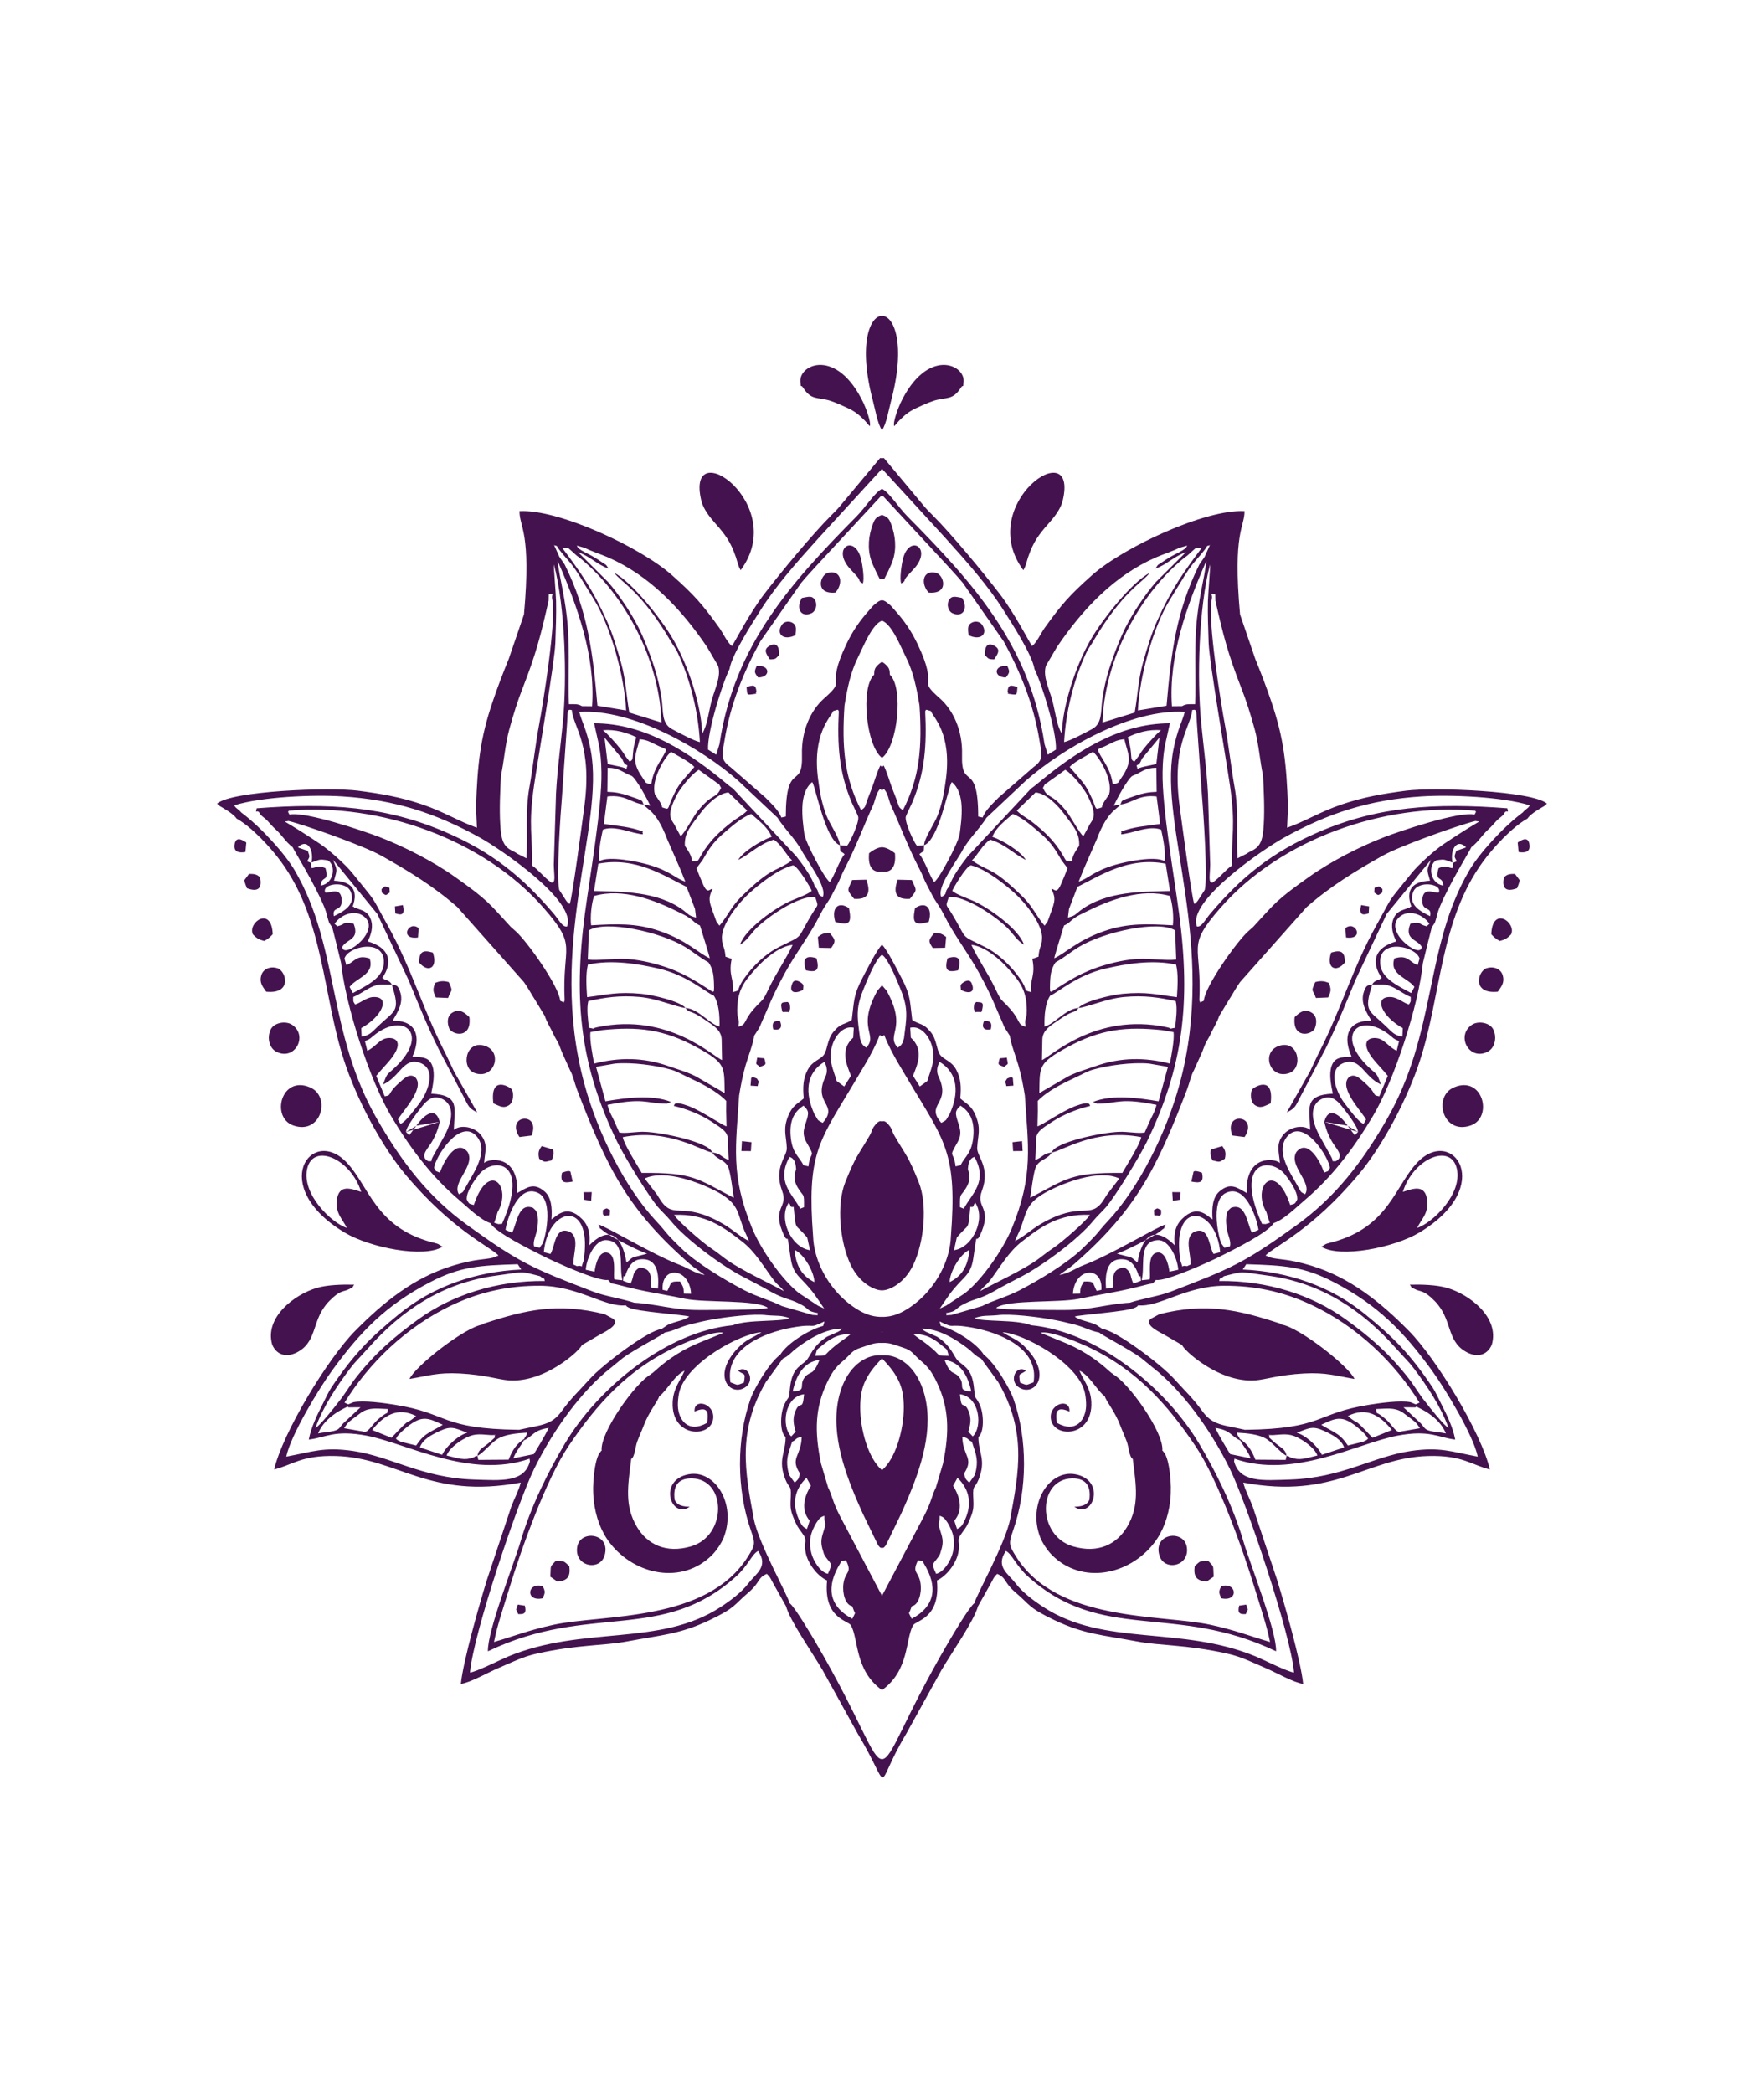 <svg version="1.1" xmlns="http://www.w3.org/2000/svg" xmlns:xlink="http://www.w3.org/1999/xlink" x="0px" y="0px"
	 viewBox="0 0 238 282.389" style="enable-background:new 0 0 238 282.389;" xml:space="preserve">
<path style="fill-rule:evenodd;clip-rule:evenodd;fill:#44134F;" d="M156.664,163.256
	c-0.709-0.336-0.377-0.275-0.985,0c0.127,1.018-0.168,0.607,0.751,0.765
	C156.595,163.752,156.68,164.175,156.664,163.256 M81.336,163.256
	c0.709-0.336,0.377-0.275,0.985,0c-0.126,1.018,0.169,0.607-0.751,0.765
	C81.406,163.752,81.32,164.175,81.336,163.256 M112.968,189.638
	c-0.683,4.961,1.534,10.326,3.414,14.504l2.086,4.315
	c0.616,0.707,0.022,0.093,0.532,0.423c0.51-0.33-0.084,0.284,0.532-0.423
	l2.087-4.315c1.879-4.178,4.096-9.543,3.413-14.504
	c-0.347-2.526-1.509-5.271-3.913-6.4c-0.682-0.32-1.409-0.44-2.119-0.4
	c-0.71-0.04-1.437,0.08-2.119,0.4
	C114.477,184.367,113.316,187.112,112.968,189.638 M119,198.342
	c-1.785-1.516-2.949-5.336-2.939-8.531c0.004-1.206,0.175-2.324,0.544-3.194
	c0.518-1.222,1.288-2.221,2.395-3.346c1.107,1.125,1.878,2.124,2.395,3.346
	c0.369,0.87,0.54,1.988,0.544,3.194C121.949,193.006,120.785,196.826,119,198.342
	 M118.857,179.657l0.012-0.008c0.043,0.028,0.084,0.055,0.123,0.079v0.002
	L118.857,179.657z M119,179.733l0.001,0.001H119V179.733z M119.008,179.73v-0.002
	c0.039-0.024,0.08-0.051,0.123-0.079l0.012,0.008L119.008,179.73z
	 M119.008,177.657L119.008,177.657H119h-0.008c-0.921,0.021-1.919-0.21-2.985-0.81
	c-2.247-1.265-4.094-3.357-5.197-5.7c-0.662-1.406-1.055-2.903-1.106-4.366
	c-0.842-10.896,0.727-12.712,5.182-20.107l1.956-3.288
	c0.702-1.215,1.361-2.457,1.861-3.758c0.108,0.073,0.204,0.145,0.289,0.218
	v0.015L119,139.853l0.008,0.008v-0.015c0.086-0.073,0.181-0.145,0.289-0.218
	c0.5,1.301,1.159,2.543,1.861,3.758l1.956,3.288
	c4.455,7.395,6.024,9.211,5.182,20.107c-0.05,1.463-0.444,2.96-1.106,4.366
	c-1.102,2.343-2.95,4.435-5.197,5.7
	C120.927,177.447,119.929,177.678,119.008,177.657 M119,132.92L119,132.92l-0.628,0.74
	c-2.873,5.205,0.173,5.859-1.491,7.673c-0.639-0.341-0.665-0.734-0.845-1.24
	c-0.344-2.752-0.625-3.933,0.403-6.484c0.539-1.339,1.696-4.238,2.553-4.796v0.017
	L119,128.808l0.008,0.022v-0.017c0.858,0.558,2.014,3.457,2.554,4.796
	c1.027,2.551,0.746,3.732,0.402,6.484c-0.179,0.506-0.205,0.899-0.845,1.24
	c-1.664-1.814,1.383-2.468-1.491-7.673L119,132.92z M119.008,127.457v-0.016
	L119,127.449l-0.008-0.008v0.016c-0.694,0.656-2.155,3.588-2.618,4.465
	c-1.24,2.349-1.122,3.054-1.452,5.675c-1.024,0.716-1.432,0.327-2.509,1.656
	c-0.801,0.988-0.764,2.335-1.235,3.022c-0.478,0.698-1.536,0.81-2.197,2.042
	c-0.631,1.176-0.679,2.328-0.54,3.874c-0.913,0.777-1.552,0.988-2.108,2.384
	c-0.707,1.777-0.264,2.581-0.174,4.273c0.064,1.197-1.833,2.613-0.628,5.836
	c0.833,2.228-1.278,2.145-0.008,5.377c1.031,2.624,0.482-1.032,1.144,3.604
	c0.218,1.521,0.624,2.103,1.637,3.108c1.542,1.636,1.729,2.065,2.893,3.759
	c-0.072-0.019-0.284-0.134-0.836-0.383l-2.559-1.69
	c-2.392-1.884-5.195-6.023-6.302-8.705c-2.991-7.236-2.196-11.218-1.774-17.948
	c0.237-1.478,0.475-2.692,0.883-4.123c0.23-0.808,1.157-3.338,1.13-3.929
	l0.703-1.089c1.355-3.045,1.7-4.194,3.525-7.516
	c1.47-2.676,3.37-5.082,4.7-7.777c0.413-0.837,0.844-1.402,1.253-2.063
	c0.324-0.522,0.693-1.325,1.062-1.996c0.332-0.606,0.553-1.305,0.969-2.096
	c1.454-2.763,2.611-5.879,3.864-8.623c0.287-0.626,0.37-1.644,0.949-2.158
	c0.061,0.029,0.138,0.107,0.228,0.228v0.022L119,106.675l0.008,0.011v-0.022
	c0.09-0.121,0.167-0.199,0.228-0.228c0.58,0.514,0.663,1.532,0.949,2.158
	c1.253,2.744,2.411,5.86,3.864,8.623c0.417,0.791,0.637,1.49,0.969,2.096
	c0.369,0.671,0.739,1.474,1.062,1.996c0.409,0.661,0.84,1.226,1.253,2.063
	c1.33,2.695,3.23,5.101,4.7,7.777c1.825,3.322,2.171,4.471,3.525,7.516
	l0.703,1.089c-0.026,0.591,0.901,3.121,1.131,3.929
	c0.407,1.431,0.645,2.645,0.882,4.123c0.422,6.73,1.217,10.712-1.773,17.948
	c-1.108,2.682-3.91,6.821-6.303,8.705l-2.559,1.69
	c-0.552,0.249-0.764,0.364-0.836,0.383c1.165-1.694,1.351-2.123,2.894-3.759
	c1.012-1.005,1.418-1.587,1.636-3.108c0.663-4.636,0.114-0.98,1.144-3.604
	c1.27-3.232-0.841-3.149-0.008-5.377c1.205-3.223-0.692-4.639-0.628-5.836
	c0.091-1.692,0.533-2.496-0.174-4.273c-0.556-1.396-1.195-1.607-2.108-2.384
	c0.139-1.546,0.091-2.698-0.539-3.874c-0.662-1.232-1.719-1.344-2.198-2.042
	c-0.471-0.687-0.434-2.034-1.235-3.022c-1.076-1.329-1.485-0.94-2.509-1.656
	c-0.33-2.621-0.212-3.326-1.452-5.675
	C121.163,131.045,119.702,128.113,119.008,127.457 M119,103.45
	c-0.072-0.066-0.15-0.121-0.236-0.162c-0.458,0.929-0.716,1.93-1.135,3.056
	c-0.206,0.552-0.39,0.967-0.605,1.554c-0.339,0.923-0.188,0.968-0.849,1.391
	c-2.268-4.393-2.602-8.49-2.235-14.103c0.399-2.429,0.826-4.507,1.819-6.5
	c0.734-1.473,1.899-4.447,3.233-4.95v0.005L119,83.734l0.008,0.007v-0.005
	c1.334,0.503,2.5,3.477,3.234,4.95c0.993,1.993,1.419,4.071,1.818,6.5
	c0.367,5.613,0.033,9.71-2.235,14.103c-0.661-0.423-0.51-0.468-0.849-1.391
	c-0.215-0.587-0.399-1.002-0.605-1.554c-0.419-1.126-0.677-2.127-1.135-3.056
	C119.151,103.329,119.072,103.384,119,103.45 M118.019,81.527
	c-0.313,0.262-0.362,0.369-0.693,0.735c-1.285,1.421-2.269,2.834-3.124,4.629
	c-3.029,6.351,0.263,4.434-3.029,7.345c-1.794,1.588-3.063,4.357-2.97,7.578
	c0.142,4.93-2.167,0.644-2.182,8.345l-0.592,0.13
	c-0.415-1.045-1.342-1.846-2.131-2.67l-4.775-4.161
	c-1.424-0.999-1.052-1.837-0.777-3.529c0.822-5.06,2.641-9.362,4.822-13.377
	l5.514-7.898c0.722-0.881,1.324-1.498,2.217-2.487l8.588-9.271l0.105,0.116
	v0.017L119,67.02l0.008,0.009v-0.017l0.105-0.116l8.589,9.271
	c0.893,0.989,1.494,1.606,2.216,2.487l5.514,7.898
	c2.182,4.015,4,8.317,4.822,13.377c0.275,1.692,0.647,2.53-0.777,3.529
	l-4.775,4.161c-0.789,0.824-1.715,1.625-2.131,2.67l-0.591-0.13
	c-0.016-7.701-2.325-3.415-2.183-8.345c0.093-3.221-1.176-5.99-2.97-7.578
	c-3.292-2.911,0-0.994-3.028-7.345c-0.856-1.795-1.839-3.208-3.124-4.629
	c-0.332-0.366-0.381-0.473-0.694-0.735
	C119.109,80.801,118.892,80.801,118.019,81.527 M119,65.946L119,65.946
	c-1.026,0.535-2.179,2.449-3.429,3.714c-8.743,8.85-16.51,17.325-18.496,30.713
	l-0.439,1.447l-1.104-0.695c-0.121-2.401,1.936-8.967,2.896-10.863
	c0.313-1.96,3.089-6.213,4.074-7.776c2.259-3.585,5.038-6.673,7.962-9.921
	l8.528-9.307v0.001L119,63.25l0.008,0.009v-0.001l8.529,9.307
	c2.923,3.248,5.702,6.336,7.961,9.921c0.986,1.563,3.761,5.816,4.074,7.776
	c0.96,1.896,3.017,8.462,2.896,10.863l-1.104,0.695l-0.438-1.447
	c-1.986-13.388-9.753-21.863-18.497-30.713C121.179,68.395,120.026,66.481,119,65.946z
	 M118.74,61.797L113.5,68.079c-0.489,0.606-0.899,0.999-1.356,1.455
	c-2.483,2.477-6.843,7.732-9.095,10.686c-1.985,2.606-4.015,6.583-4.294,6.938
	c-0.62-0.457-1.176-1.717-1.708-2.46c-2.292-3.195-3.348-4.392-6.365-7.086
	c-4.191-3.744-15.312-8.953-20.592-8.652c-0.012,2.198,1.613,2.745,0.604,13.932
	l-2.051,5.996c-0.806,1.976-1.458,3.663-2.189,5.819
	c-1.682,4.964-2.027,8.361-2.234,14.195l0.127,2.761
	c-2.386-0.826-4.499-2.173-7.379-3.143c-2.988-1.006-5.562-1.446-8.669-1.851
	c-3.809-0.496-17.083,0.028-19.001,1.738c0.2,0.258,0.057,0.092,0.373,0.345
	c0.062,0.049,1.817,0.975,2.23,1.667c2.074,1.157,4.589,3.872,6.03,5.848
	c5.799,7.955,5.604,17.961,8.497,26.832c1.701,5.215,5.025,11.472,8.226,15.299
	c6.38,7.628,11.402,9.723,12.602,10.979l-0.717,0.286
	c-1.201,0.309-2.355,0.139-5.489,1.098c-5.215,1.597-9.329,4.932-13.112,8.761
	c-3.758,3.803-9.787,13.768-10.952,18.724c2.378-0.567,3.705-1.954,8.338-1.819
	c8.351,0.242,12.525,5.908,24.936,3.587c-0.299,1.149-0.854,2.12-1.261,3.195
	l-3.293,9.895c-0.959,3.089-3.234,11.018-3.528,14.066
	c1.268-0.155,3.748-1.586,5.076-2.141c1.753-0.733,3.195-1.511,5.203-1.954
	c5.612-1.237,8.97-1.026,12.234-1.646c4.482-0.851,7.009-0.936,11.026-2.851
	c3.596-1.714,3.279-2.054,5.222-3.699c1.687-1.428,1.225-2.012,2.524-2.551
	c0.049,0.042,0.105,0.106,0.134,0.14c0.028,0.034,0.095,0.102,0.128,0.143
	c0.033,0.042,0.084,0.1,0.118,0.147c0.033,0.045,0.072,0.102,0.104,0.15
	c0.047,0.072,0.285,0.54,0.326,0.619l1.774,3.168
	c0.552,1.988,3.402,6.019,4.946,8.637l4.709,8.516
	c2.387,3.971,2.908,5.9,3.362,5.929c0.473,0.031,0.873-2,3.234-5.929
	l4.71-8.516c1.544-2.618,4.393-6.649,4.945-8.637l1.775-3.168
	c0.04-0.079,0.278-0.547,0.326-0.619c0.031-0.048,0.071-0.105,0.104-0.15
	c0.034-0.047,0.085-0.105,0.117-0.147c0.033-0.041,0.1-0.109,0.128-0.143
	c0.029-0.034,0.086-0.098,0.134-0.14c1.299,0.539,0.837,1.123,2.524,2.551
	c1.943,1.645,1.627,1.985,5.222,3.699c4.017,1.915,6.544,2,11.026,2.851
	c3.264,0.62,6.622,0.409,12.234,1.646c2.008,0.443,3.45,1.221,5.203,1.954
	c1.329,0.555,3.808,1.986,5.076,2.141c-0.294-3.048-2.569-10.977-3.528-14.066
	l-3.293-9.895c-0.407-1.075-0.962-2.046-1.261-3.195
	c12.412,2.321,16.585-3.345,24.937-3.587c4.632-0.135,5.959,1.252,8.338,1.819
	c-1.166-4.956-7.195-14.921-10.953-18.724c-3.783-3.829-7.896-7.164-13.112-8.761
	c-3.134-0.959-4.288-0.789-5.488-1.098l-0.718-0.286
	c1.2-1.256,6.222-3.351,12.602-10.979c3.201-3.827,6.525-10.084,8.226-15.299
	c2.893-8.871,2.698-18.877,8.497-26.832c1.441-1.976,3.956-4.691,6.03-5.848
	c0.413-0.692,2.169-1.618,2.23-1.667c0.316-0.253,0.173-0.087,0.373-0.345
	c-1.918-1.71-15.192-2.234-19-1.738c-3.108,0.405-5.682,0.845-8.67,1.851
	c-2.88,0.97-4.993,2.317-7.379,3.143l0.127-2.761
	c-0.207-5.834-0.551-9.231-2.234-14.195c-0.731-2.156-1.383-3.843-2.188-5.819
	l-2.051-5.996c-1.01-11.187,0.615-11.734,0.603-13.932
	c-5.28-0.301-16.401,4.908-20.592,8.652c-3.017,2.694-4.073,3.891-6.365,7.086
	c-0.532,0.743-1.088,2.003-1.707,2.46c-0.28-0.355-2.31-4.332-4.295-6.938
	c-2.251-2.954-6.612-8.209-9.095-10.686c-0.456-0.456-0.867-0.849-1.355-1.455
	l-5.241-6.282C119.211,61.819,118.789,61.819,118.74,61.797 M110.005,221.499
	c-0.572-0.975-2.823-4.776-3.481-5.226c-0.06-0.717-4.218-8.094-4.829-11.403
	c-1.17-6.334-2.237-11.791,1.641-18.426l2.288-3.155
	c0.773-0.33,1.151-0.881,1.842-1.403c1.671-1.263,3.934-2.648,6.149-2.642
	c-0.186,0.166-0.069,0.155-0.543,0.426l-1.482,0.657
	c-1.978,1.264-2.296,2.745-2.854,3.267c-0.829,0.775-1.894,1.05-2.15,3.684
	c-0.171,1.755-0.11,0.881-0.738,2.151c-0.609,1.23-0.662,3.842,0.146,4.431
	c0.017,2.131-1.092,3.062-0.026,5.736c0.502,1.259,0.792,0.669,0.726,2.251
	c-0.059,1.396-0.103,1.765,0.391,2.97c0.409,0.998,0.495,1.135,1.111,1.963
	c0.909,1.219,0.155,1.037,0.526,2.761c0.319,1.477,1.607,3.105,2.867,3.682
	c-0.504,5.16,2.858,5.367,3.229,6.06c1.04,1.906,0.491,6.065,4.174,8.722
	v0.011L119,228.011l0.008,0.005v-0.011c3.683-2.657,3.135-6.816,4.175-8.722
	c0.37-0.693,3.732-0.9,3.228-6.06c1.26-0.577,2.548-2.205,2.867-3.682
	c0.372-1.724-0.382-1.542,0.526-2.761c0.616-0.828,0.702-0.965,1.111-1.963
	c0.494-1.205,0.45-1.574,0.391-2.97c-0.066-1.582,0.224-0.992,0.726-2.251
	c1.066-2.674-0.043-3.605-0.026-5.736c0.808-0.589,0.755-3.201,0.147-4.431
	c-0.629-1.27-0.568-0.396-0.739-2.151c-0.256-2.634-1.321-2.909-2.15-3.684
	c-0.558-0.522-0.876-2.003-2.854-3.267l-1.482-0.657
	c-0.474-0.271-0.357-0.26-0.543-0.426c2.216-0.006,4.479,1.379,6.149,2.642
	c0.691,0.522,1.069,1.073,1.842,1.403l2.288,3.155
	c3.878,6.635,2.812,12.092,1.641,18.426c-0.611,3.309-4.769,10.686-4.829,11.403
	c-0.658,0.45-2.909,4.251-3.48,5.226
	C115.613,242.596,122.388,242.596,110.005,221.499 M119.008,215.274v-0.004
	l5.654-10.72c1.014-1.989,1.018-2.622,1.517-3.687
	c0.024-0.049,0.06-0.105,0.083-0.154l0.959-3.234
	c0.944-4.5,0.752-7.618-0.774-10.881c-1.177-2.517-1.945-2.639-2.886-3.641
	c-0.73-0.778-1.002-0.923-1.95-1.223c-0.977-0.309-1.543-0.609-2.603-0.555
	v0.001h-0.005L119,181.175l-0.003,0.001h-0.005v-0.001
	c-1.06-0.054-1.626,0.246-2.603,0.555c-0.947,0.3-1.22,0.445-1.95,1.223
	c-0.941,1.002-1.709,1.124-2.886,3.641c-1.526,3.263-1.718,6.381-0.774,10.881
	l0.959,3.234c0.023,0.049,0.06,0.105,0.083,0.154
	c0.5,1.065,0.504,1.698,1.517,3.687l5.654,10.72v0.004H119.008z M109.873,172.965
	c-1.599-0.771-2.485-2.121-2.666-4.34
	C108.484,169.171,109.873,171.651,109.873,172.965 M109.303,168.594v0.137l-0.069-0.077
	c-2.569-0.409-4.239-4.327-2.816-6.388c0.365,0.323,0.054,0.652,0.662,0.552
	c0.35,3.441,0.057,2.018,1.832,4.144l0.365,1.655L109.303,168.594z
	 M104.915,110.326l-5.249-4.944c-5.003-4.443-14.345-9.795-21.509-9.335
	c0.229,1.062,1.039,2.417,1.561,5.261c1.874,10.216-5.963,26.217-0.868,44.948
	c1.812,6.661,5.52,14.049,9.688,18.491c1.529,1.63,0.888,1.238,3.402,3.678
	c2.032,1.97,5.745,4.207,8.474,5.634c1.742,0.91,3.59,1.369,5.082,2.143
	l4.11,1.192c1.312,0.074,0.431,0.095,0.752-0.246
	c-1.573-0.248-1.093-0.557-2.396-1.217c-1.76-0.893-2.06-0.503-4.864-2.18
	l-2.461-1.306c-2.991-1.45-8.064-5.191-10.15-7.753
	c-0.521-0.639-1.189-1.229-1.709-1.837c-1.299-1.517-4.55-6.841-5.519-8.836
	c-4.874-10.037-5.941-18.717-4.35-30.711c0.688-5.186,2.321-14.43,2.237-19.14
	c-0.056-3.113-0.402-3.793-0.987-6.588c6.99,0,12.913,4.005,17.946,8.199
	c0.306,0.255,0.48,0.383,0.785,0.601l8.551,9.148
	c0.863,1.126,2.04,2.662,2.51,4.081c0.772,0.821,0.082,0.933,1.045,1.401
	c0.704-1.321-2.301-5.128-2.955-6.484c-0.5-0.795-0.968-1.412-1.538-2.095
	C106.083,111.928,105.196,110.837,104.915,110.326 M103.464,177.435
	c-1.798-0.24-5.463,0.247-7.152,0.538c-1.344,0.231-2.105,0.426-3.262,0.714
	c-1.367,0.34-2.013,0.822-3.369,1.091c-0.247,0.285-4.017,2.243-5.614,3.403
	l-2.45,2.006c-3.953,3.425-7.339,8.469-9.565,13.005
	c-2.182,4.45-8.226,22.298-8.641,27.451c0.917-0.122,4.085-1.726,5.144-2.165
	c10.161-4.213,20.43-1.292,28.663-6.67c1.354-0.884,2.822-1.977,3.799-3.252
	c0.958-1.25,2.714-2.212,1.269-4.311c-0.795,0.361-1.385,1.99-2.905,3.369
	c-10.061,9.124-19.752,3.557-33.551,10.16
	c-0.109-2.688,3.574-11.969,4.402-14.807c1.373-4.706,3.771-9.52,6.029-13.288
	c4.474-7.463,13.681-15.038,22.607-15.89c2.052-0.822,6.512-0.416,7.674-0.959
	C105.269,177.403,104.953,177.562,103.464,177.435 M89.254,179.298l0.797-0.538
	c1.011-0.504,2.412-0.641,2.939-1.144c-0.693-0.252-7.076-0.653-8.143-1.205
	c-0.417-0.217-0.139-0.052-0.41-0.309c-2.872,0.288-6.382-2.613-11.576-2.639
	c-4.155-0.02-7.907,0.782-11.586,2.476c-6.472,2.98-11.548,8.033-14.793,13.292
	l0.51,0.229l0.694-0.289c1.39-0.284,4.208,0.122,5.555,0.336
	c7.426,1.18,6.11,3.263,16.793,3.386c2.904-0.669,4.349-0.579,5.729-2.49
	c1.304-1.807,2.318-2.706,3.84-4.396
	C81.345,184.072,87.469,179.457,89.254,179.298 M85.574,175.749
	c2.99,0.172,5.254,0.989,8.708,0.985c1.377-0.001,8.758,0.024,9.326-0.295
	c-1.603-1.135-8.432-0.651-11.177-1.221c-4.023-0.834-4.983-0.826-9.141-1.913
	c-1-0.261-0.621,0.055-1.246-0.631c-1.335,0.258-7.4-2.533-8.61-3.142
	c-1.931-0.97-6.557-3.252-7.288-4.533c-1.312-0.393-3.135-2.207-4.177-3.087
	c-3.727-3.144-6.637-7.038-9.187-11.311c-2.888-4.843-6.172-14.942-6.762-20.689
	l-0.697-2.85l-0.495-1.947l-0.412-0.617c-0.055-0.122-0.175-0.551-0.216-0.701
	c-0.166-0.618-0.228-0.908-0.502-1.561c-1.332-3.177-4.049-7.519-4.214-7.943
	c-1.033-0.806-1.33-1.506-2.211-2.324c-0.631-0.587-0.705-0.72-1.146-1.197
	c-0.493-0.535-0.989-0.707-1.168-1.208c-0.441-0.341-0.5,0.33-0.331-0.523
	c9.857-0.761,17.431-0.244,25.428,3.189c6.441,2.765,10.504,6.152,14.653,11.031
	c0.721,0.848,1.17,1.849,1.8,1.728c1.361-3.402-8.888-10.398-11.764-11.993
	c-5.997-3.325-11.544-5.102-18.501-5.551c-4.064-0.263-10.998,0.053-14.635,1.197
	c0.197,0.424,0.521,0.453,0.949,0.971c2.619,1.947,5.888,5.545,7.235,7.856
	c6.054,10.389,4.302,21.751,11.13,33.598c3.23,5.605,6.825,10.383,12.133,14.214
	c7.074,5.106,8.779,5.821,16.945,8.961
	C81.656,174.879,83.778,175.164,85.574,175.749 M82.891,172.606l1.069,0.112
	l-0.103-0.634c-0.235-1.778,0.405-4.661-2.067-4.781
	c-1.558-0.076-2.67,2.529-2.757,4.003l1.189,0.252
	c0.082-0.775,0.557-3.034,1.884-2.505
	C83.235,169.502,82.706,171.981,82.891,172.606 M83.857,172.084l0.475,0.117
	c0.27-0.856,0.791-2.156,1.987-2.297c2.496-0.293,2.585,2.168,2.457,3.945
	l-0.932-0.154c-0.021-1.615,0.083-2.532-1.565-2.7
	c-1.076,0.762-0.645,0.999-1.195,2.174l-1.021-0.384
	c0.039-0.343,0.054-0.535,0.061-0.636L83.857,172.084z M84.332,172.201
	c-0.059,0.011-0.1-0.006-0.129-0.032l-0.079-0.02L84.332,172.201z
	 M89.403,174.016l0.637,0.136c0.578-1.071,0.229-1.327,1.721-1.26
	c0.412,0.709,0.477,0.765,0.509,1.635l0.973,0.014
	C93.003,170.943,89.174,170.731,89.403,174.016 M95.083,172.016
	c-0.596-0.478-1.324-0.892-1.972-1.457c-8.365-7.284-11.169-12.898-15.271-23.588
	c-0.309-0.807-0.537-1.919-0.938-2.608l-1.094-2.427
	c-0.159-0.362-0.273-0.767-0.461-1.164c-0.175-0.368-0.447-0.759-0.663-1.234
	c-0.411-0.905-0.908-1.612-1.181-2.481l-1.363-2.25
	c-0.534-0.812-0.934-1.62-1.464-2.331l-8.967-10.098
	c-3.148-2.767-6.573-4.874-10.236-6.927c-2.438-1.366-10.358-4.17-12.546-4.694
	c-0.629,0.185-1.093-0.354,1.823,1.498c0.905,0.575,1.584,1.024,2.414,1.58
	c1.3,0.869,3.475,2.827,4.346,3.913c3.636,4.529,2.292,2.603,4.836,7.169
	c3.144,5.645,4.778,11.385,7.608,16.911c0.455,0.888,0.867,1.817,1.285,2.686
	l3.146,5.558c-1.175-0.561-1.208-0.924-1.773-1.997l-3.404-6.497
	c-1.496-3.003-2.807-6.253-4.084-9.365l-4.217-8.915l-5.968-7.305
	c0.587,1.502,0.574,1.196,0.127,2.821c2.337,0.105,3.341,1.204,2.519,3.482
	c0.057,0.039,0.151,0.009,0.184,0.092c0.032,0.081,0.138,0.069,0.183,0.087
	c0.86,0.355,1.623,0.403,2.056,1.505c0.406,1.035,0.052,2.112-0.392,3.024
	c3.022,0.861,3.413,2.831,1.957,4.943c0.054,0.041,0.151,0.009,0.182,0.092
	c0.055,0.154,0.829,0.168,1.099,0.776c0.652,0.107,0.804,0.102,1.101,0.898
	c0.58,1.551-0.34,2.874-0.976,3.992c3.262-0.064,3.858,2.234,2.662,4.846
	c1.425,0.065,2.317,0.086,2.718,1.315c0.346,1.063,0.073,2.459-0.182,3.678
	c3.939,0.198,3.133,1.95,3.055,4.885c0.905-0.741,2.666-0.417,3.537,0.557
	c1.177,1.316,0.632,2.454,0.552,3.916c0.473-0.595,4.702-1.292,4.467,4.048
	c1.292-0.702,2.179-1.509,3.697-0.203c0.887,0.764,1.045,2.207,0.919,3.752
	c0.514-0.237,1.801-1.985,3.722-0.406c1.065,0.876,1.59,1.866,1.376,3.906
	c2.841-2.818,4.446-1.143,5.025,2.32c0.955-0.734,0.411-0.587,1.994-0.982
	c0.078-0.019,0.344-0.087,0.4-0.102l0.387-0.117
	c-0.666-0.124-4.965-2.255-5.917-3.068c-0.744-0.635-0.225,0.061-0.646-0.85
	c1.087,0.259,7.227,4.027,11.025,5.47
	C92.938,171.114,93.644,171.738,95.083,172.016 M75.581,135.013
	c0.837,0.406,0.356,0.143,0.603-0.005c-0.372-7.696,1.859-7.14-2.825-12.508
	c-8.106-9.291-22.068-14.212-34.397-13.13c-0.131,0.267-0.176-0.032,0.084,0.521
	c2.168-0.461,10.162,2.264,12.135,3.024c3.271,1.261,7.208,3.259,10.169,5.36
	c4.525,3.21,4.523,3.474,7.568,6.77l0.63,0.559
	C71.051,126.904,75.435,133.046,75.581,135.013 M67.59,104.627
	c-0.106,2.105-0.227,4.515-0.095,6.605c0.056,0.889,0.131,1.961,0.571,2.66
	c0.489,0.776,1.127,0.831,1.734,1.277c0.535,0.257,0.799,0.418,1.235,0.625
	c0.202-3.383-0.205-6.225,0.395-9.6c0.488-2.741,0.794-5.726,1.317-8.495
	c0.474-2.51,2.384-14.178,1.76-16.846c-0.166-0.711,0.388-0.804-0.472-0.677
	l-0.02,0.854c-1.024,4.606-1.733,7.292-3.451,11.681
	c-0.759,1.941-1.244,3.504-1.843,5.663
	C68.15,100.428,68.002,102.767,67.59,104.627 M71.767,116.756
	c0.853,0.543,1.524,1.522,2.613,2.303c0.639,0.091,0.368-0.887,0.339-2.411
	l0.258-8.231c0.035-3.287,0.663-7.751,0.977-11.092
	c0.538-5.735,0.334-15.273-1.21-21.155c-0.063,0.293,0.262,3.919,0.284,4.93
	c0.041,1.821-0.034,3.831-0.1,5.66c-0.095,2.624-2.371,15.754-2.867,19.165
	C71.229,111.645,71.904,112.609,71.767,116.756 M75.449,120.044l0.983,1.526
	c0.515,0.535-0.129,0.063,0.43,0.37c0.315-0.51,1.74-11.408,1.955-12.969
	c1.17-8.486-1.464-10.821-1.67-13.181c-0.729-0.163-0.498,0.191-0.683,2.49
	l-0.641,9.197C75.629,109.682,75.045,118.324,75.449,120.044 M78.514,95.26
	l1.37,0.015c0.472-6.76-2.015-13.584-4.649-19.613
	c0.226,2.298,1.119,5.121,1.389,9.197c0.231,3.51,0.015,6.79,0.133,10.139
	C77.59,94.999,77.956,94.941,78.514,95.26 M80.607,95.207l3.865,0.638
	c-0.195-4.463-2.053-11.364-4.413-15.096l-1.432-2.33
	c-1.592-2.696-2.025-2.743-3.268-4.392c-0.492-0.705,0.037-0.189-0.6-0.492
	l0.711,1.58l0.715,1.039C79.354,82.566,79.999,88.143,80.607,95.207
	 M75.88,73.94c2.389,3.193,4.037,5.472,5.951,9.719
	c0.828,1.836,1.435,3.879,1.961,5.758c0.65,2.323,0.688,4.269,1.114,6.715
	l4.336,1.34c-0.204-7.852-4.376-16.297-10.129-21.454
	c-0.484-0.434-0.664-0.597-1.296-1.053l-1.164-1.048L75.88,73.94z M77.826,73.609
	c0.254,0.695,1.5,0.964,2.95,1.946c0.038,0.026,0.093,0.067,0.132,0.094
	c1.013,0.706,0.734,0.34,1.185,1.045c-1.459-0.474-2.318-1.537-4.101-2.208
	l4.042,4.025c0.389,0.453,0.778,0.915,1.161,1.44
	c1.394,1.911,2.764,4.011,3.794,6.558c0.975,2.409,1.92,4.975,2.309,7.987
	c0.192,1.491-0.036,3.121,1.368,3.865c0.822,0.435,2.934,1.58,3.765,1.752
	c-0.231-4.125-1.296-8.439-3.023-12.113c-0.226-0.479-0.57-0.917-0.812-1.332
	c-4.064-6.967-6.841-8.128-7.711-9.386c2.413,1.291,6.263,6.097,7.919,8.947
	c1.981,3.41,3.797,8.746,3.945,12.73c0.704-1.113,0.888-3.101,1.295-4.552
	c0.425-1.514,1.29-3.209,0.835-4.596l-1.483-2.524
	c-3.446-5.091-7.719-9.63-13.346-12.086c-1.03-0.45-2.264-0.827-3.141-1.286
	L77.826,73.609z M108.485,188.099c-2.718,0.333-3.061,4.463-1.726,5.687
	l0.591-0.643c-0.251-0.88-0.45-1.719-0.061-2.7
	C107.963,188.742,108.281,190.566,108.485,188.099 M111.235,178.273l-0.172,0.601
	c-1.973,0.538-4.856,2.347-5.796,3.892c-1.413,1.015-3.467,4.421-4.024,6.011
	c-1.894,5.408-1.856,12.147,0.047,17.634c0.633,1.824,0.614,1.988-0.335,3.519
	c-5.56,8.976-19.574,7.813-26.3,9.273c-3.301,0.716-5.224,1.502-8.004,2.315
	c0.476-2.393,1.325-4.811,2.028-7.124c1.705-5.609,5.046-14.865,8.013-19.282
	c3.879-5.772,7.971-10.231,14.092-13.206c1.307-0.636,5.556-2.475,6.822-2.094
	l-2.77,1.129c-2.492,0.977-4.542,2.245-6.562,4.091l-0.292,0.247
	c-0.025-0.045-0.106,0.08-0.156,0.124c-1.993,1.031-6.898,7.817-6.65,10.304
	c-0.048,0.038-0.112,0.046-0.13,0.133c-0.013,0.067-0.558,0.275-0.884,2.888
	c-0.152,1.214-0.186,2.512-0.048,3.725c0.248,2.172,0.976,4.171,2.188,5.727
	c3.392,4.354,9.776,5.628,13.788,1.589c0.587-0.591,1.293-1.653,1.565-2.362
	c1.753-4.555-1.238-9.157-4.719-8.516c-4.249,0.782-2.39,6.143,0.112,4.384
	c-0.105-0.053-1.586,0.127-2.023-0.941c-0.255-1.885,0.495-2.912,2.31-2.883
	c4.704,0.073,4.798,7.732-0.103,9.169c-3.412,1.001-5.92-0.298-7.306-2.644
	c-1.685-2.849-1.216-5.491-0.758-9.154c0.468-0.228,0.544-1.629,0.803-2.325
	c0.288-0.777,0.54-1.282,0.893-2.205c0.74-1.934,1.906-3.246,2.08-3.925
	c0.953-0.635,2.043-2.83,3.418-3.455c-0.553,1.337-1.518,2.347-1.604,4.244
	c-0.223,4.884,5.322,4.906,5.476,2.106c0.108-1.98-2.672-2.659-2.518-0.836
	c1.363-0.568,2.036-0.424,1.673,1.539c-2.575,1.448-3.881-0.441-3.93-2.345
	c-0.01-0.393,0.038-1.078,0.149-1.633c0.808-4.049,8.322-8.113,11.136-8.251
	c-1.266,0.799-2.052,0.929-3.229,2.177c-3.679,3.899-0.774,6.683,1.163,5.153
	c1.168-0.923,0.217-2.99-1.11-2.153c0.843,0.687,1.055,0.127,0.8,1.617
	c-1.106,0.437-0.719,0.329-1.81-0.032c-0.808-4.641,4.693-6.735,8.188-7.374
	C110.424,178.453,108.868,179.404,111.235,178.273 M106.87,194.501
	c0.667-0.26,0.353-0.521,1.295-0.632c-0.085,2.633-1.591,2.799-0.271,4.868
	c-0.097,0.884-0.215,0.79-0.665,1.299l-0.71-0.984
	c-0.167-0.421-0.264-0.935-0.303-1.417
	C106.113,196.388,106.613,195.435,106.87,194.501 M108.812,199.367l0.6,1.083
	c-0.898,1.394-1.425,3.239-0.169,4.704l-0.366,1.12
	c-0.494-0.231-0.693-0.366-1.13-1.377
	C106.818,202.746,107.261,200.883,108.812,199.367 M110.165,205.405
	c0.363-0.487,0.412-0.701,1.062-0.913c-0.019,1.603,0.402,0.476-0.208,2.4
	c-0.353,1.114-0.198,1.66,0.149,2.761c0.749,1.411,1.353,0.928,0.534,2.667
	c-1.047-0.204-1.969-1.774-2.22-2.738
	C109.027,207.835,109.406,206.68,110.165,205.405 M110.563,183.467
	c-2.161,0.251-3.176,2.177-3.605,4.252c2.085-0.098,0.622-0.882,1.752-2.063
	C109.371,184.966,109.736,185.578,110.563,183.467 M114.781,179.967
	c-1.966-0.008-2.92,0.798-4.006,1.667c-0.734,0.587-0.465,0.31-0.789,1.284
	c1.982-0.076,0.679,0.215,2.9-1.527
	C113.592,180.838,114.26,180.457,114.781,179.967 M112.409,95.928
	c-0.299,0.837-2.872,3.008-2.018,9.294c0.267,1.97,0.511,3.196,1.112,4.801
	c0.384,1.027,1.839,3.128,1.814,4.002l0.975,0.074
	c0.466-0.579,1.658-3.19,1.499-3.915c-0.047-0.213-0.706-1.524-0.883-1.942
	c-1.707-4.037-1.958-7.739-1.732-12.312
	C112.976,95.833,113.394,95.595,112.409,95.928 M113.317,114.025
	c-1.885-0.681-3.154-7.235-3.645-8.348c-0.019-0.042-0.054-0.118-0.088-0.173
	c-1.837,1.5-1.343,4.852-1.045,7.148c0.038,0.07,0.074,0.1,0.09,0.222
	c0.099,0.779,2.599,5.662,3.331,6.121c0.708-1.004,1.221-2.794,1.993-3.761
	C113.321,114.644,113.377,115.234,113.317,114.025 M115.111,139.99l0.08-1.34
	c-1.418-0.321-2.523,1.112-2.902,2.382c-0.607,2.037,0.175,3.251,0.588,4.803
	l1.024,0.742l0.911-1.447C114.24,143.657,113.283,141.636,115.111,139.99
	 M111.324,145.352c0.332-0.668,0.322-1.305-0.092-2.098
	c-2.483,1.51-2.693,4.19-1.315,7.132c0.528,0.739,0.185,0.637,1.079,1.1
	C113.224,148.966,109.662,148.956,111.324,145.352 M108.954,150.704
	c0.06-0.442,0.266-0.831-0.547-1.534c-1.264,0.812-1.872,2.004-1.742,3.973
	c0.161,2.422,1.122,2.816,1.74,4.053l0.668,0.16
	c0.255-2.258,1.039-0.965-0.247-3.224C108.052,152.772,108.605,152.038,108.954,150.704
	 M107.409,157.722c-0.052-0.75-0.181-1.435-0.886-1.637
	c-1.85,3.321,0.351,4.94,1.445,6.977l0.51-0.197
	c0.016-2.054-0.021-1.283-0.824-2.611
	C107.11,159.354,107.101,158.717,107.409,157.722 M99.617,138.512
	c1.186-0.304,0.619-0.741,2.107-2.418c1.277-1.441,1.087-0.811,1.992-2.718
	c1-2.107,2.367-4.047,3.227-5.905c-1.863,0.18-3.957,2.055-4.983,3.214
	c-1.572,1.777-2.631,2.988-2.476,6.205
	C99.664,137.699,99.764,137.727,99.617,138.512 M98.871,133.848
	c1.218-0.317,0.319-0.071,1.46-1.748c1.177-1.727,2.927-3.422,4.79-4.351
	c3.593-1.791,2.158-0.732,4.565-4.659c0.754-1.232,0.72-0.692,0.302-2.088
	c-2.22-0.192-6.295,2.597-7.894,4.17c-0.783,0.77-1.283,1.707-2.249,2.27
	c0.708-2.156,4.87-5.048,6.874-5.92c0.677-0.296,2.358-0.898,2.803-1.345
	c-0.086-0.269-1.876-3.369-2.528-3.435c-2.04,0.497-4.561,2.569-5.847,3.708
	c-1.382,1.226-3.89,4.29-3.735,6.181c0.009,1.011,0.381,1.06,0.473,2.432
	l0.835,0.295C98.243,131.65,99.102,132.141,98.871,133.848 M114.021,159.552
	c1.447-3.632,1.68-3.558,3.317-6.363c0.28-0.481,0.222-0.625,0.524-1.135
	c0.358-0.507,0.776-0.959,1.138-0.744c0.362-0.215,0.78,0.237,1.138,0.744
	c0.302,0.51,0.244,0.654,0.524,1.135c1.637,2.805,1.87,2.731,3.317,6.363
	c1.163,2.963,0.725,7.984-0.752,11.083c-1.195,2.509-3.258,3.464-4.219,3.447
	h-0.016c-0.961,0.017-3.023-0.938-4.219-3.447
	C113.296,167.536,112.858,162.515,114.021,159.552 M114.984,216.695
	c0.257,0.643,0.135,0.435,0.382,0.938l-0.368,0.754
	c-3.298-1.744-3.485-4.442-1.656-7.44c0.37-0.622-0.181-0.251,0.803-0.433
	c0.893,1.753-0.118,1.416-0.346,3.129
	C113.622,214.967,114.063,216.529,114.984,216.695 M118.999,58.03
	c-0.576-0.751-0.941-2.887-1.229-3.973c-4.044-15.26,6.504-15.26,2.46,0
	c-0.288,1.086-0.653,3.222-1.229,3.973L119,58.027L118.999,58.03z M119,102.241
	L119,102.241c-2.123-1.593-2.936-9.466-1.063-11.215
	c0.032-0.721,0.058-0.969,0.823-1.581l0.232-0.154v-0.011L119,89.286l0.008-0.006
	v0.011l0.233,0.154c0.765,0.612,0.79,0.86,0.822,1.581
	C121.936,92.775,121.124,100.648,119,102.241z M118.691,78.105
	c-0.399-0.752-0.605-1.207-0.922-1.914c-0.701-1.56-0.693-3.326-0.17-4.993
	c0.408-1.3,0.61-1.417,1.401-1.735c0.791,0.318,0.993,0.435,1.401,1.735
	c0.524,1.667,0.531,3.433-0.17,4.993c-0.317,0.707-0.522,1.162-0.922,1.914
	H118.691z M119,117.576c-1.013,0.176-1.95-0.342-1.745-2.466
	c0.674-0.538,1.258-0.787,1.737-0.816v-0.001L119,114.294l0.008-0.001v0.001
	c0.479,0.029,1.063,0.278,1.737,0.816C120.951,117.234,120.013,117.752,119,117.576
	 M47.003,189.867l-0.086-0.123c-0.163,0.151-3.002,1.186-4,3.637
	c0.647-0.136,1.487-0.181,2.067-0.321c0.898-0.216,0.804-0.494,1.33-1.035
	l2.326-2.166L47.003,189.867z M45.626,189.202c0.82-0.964,1.543-2.251,2.347-3.278
	c2.594-3.313,5.132-5.529,8.522-7.972c4.491-3.236,10.517-5.215,17.017-5.134
	c-0.233-0.709,0.08-0.022-0.653-0.647c-2.803-0.722-2.008-0.608-5.97-0.072
	c-7.197,0.973-12.725,4.712-17.156,9.717l-1.907,2.075
	c-0.288,0.36-0.396,0.475-0.625,0.78c-1.709,2.275-3.628,5.1-4.64,7.984
	C43.124,192.369,45.159,189.835,45.626,189.202 M69.853,170.555
	c-5.126,0.159-7.726,0.298-11.792,2.408c-5.966,3.096-9.447,6.693-13.242,11.914
	c-1.83,2.517-5.618,8.79-6.195,11.636c3.491-0.644,5.049-1.343,9.026-0.762
	c5.136,0.751,9.286,3.63,16.265,3.854c3.732,0.121,6.817,0.428,7.582-2.449
	l-0.049-0.364c-7.988,2.808-16.63-2.095-21.96-3.102
	c-4.404-0.832-5.517,0.256-7.825,0.524c0.326-1.745,1.165-3.388,1.935-4.914
	c0.323-0.64,0.73-1.54,1.128-2.135c2.992-4.462,5.247-6.742,9.17-9.923
	c4.609-3.737,10.338-5.705,16.43-5.969
	C70.309,171.253,69.91,170.628,69.853,170.555 M72.02,196.175
	c0.552-0.896,1.535-2.505,2.008-3.535c-2.14,0.325-2.024,1.073-3.366,1.691
	c-0.501,0.94-1.028,1.405-1.4,2.409L72.02,196.175z M70.741,194.119
	c0.165-0.504,0.206-0.162,0.387-0.839c-1.35,0.065-3.075,0.228-4.062,0.889
	c-0.982,0.658-1.813,1.804-2.644,2.238l0.109,0.546l4.09-0.03
	C69.148,195.609,69.683,194.777,70.741,194.119 M64.422,196.407
	c0.166-0.982,0.739-1.027,1.758-1.935l0.662-0.613
	c-0.429-0.281,0.597-0.28-0.574-0.248c-1.79-0.147-2.402-0.255-3.881,0.626
	c-0.743,0.443-1.872,1.31-2.124,2.124c1.682,0.395,2.375,0.713,3.623,0.258
	C64.396,196.433,63.583,196.6,64.422,196.407 M105.783,174.2
	c-0.6-0.8-0.796-0.707-1.401-1.517c-1.409-1.883-2.481-3.805-4.237-5.172
	c-2.496-1.945-4.997-3.806-9.194-3.612c0.41,0.76,3.769,3.675,4.858,4.41
	c0.854,0.576,1.112,0.789,1.909,1.4
	C99.763,171.277,104.075,173.221,105.783,174.2 M101.055,167.431
	c-0.274-0.709-0.563-1.187-0.844-1.968c-0.754-2.094-0.692-3.271-3.763-4.842
	c-1.875-0.959-6.65-2.94-9.465-1.631l1.649,2.159
	c0.203,0.289,0.307,0.518,0.556,0.874c1.816,2.588,2.88-0.107,8.411,3.114
	C98.817,165.846,99.893,166.861,101.055,167.431 M96.092,155.47
	c-1.266-0.085-5.753-3.29-12.063-2.06c0.122,0.923,2.095,4.02,2.551,4.828
	c7.018-0.072,7.536,0.81,12.432,3.362c-0.22-1.3-0.343-2.735-0.679-3.912
	C97.967,156.403,96.659,156.503,96.092,155.47 M80.163,143.486
	c3.369-0.846,6.612-0.862,10.029,0.345c1.214,0.429,2.957,0.907,4.039,1.586
	l3.543,2.051c-0.089-3.566,0.266-3.988-3.848-6.222
	c-4.467-2.427-7.949-2.767-12.699-2.272l-1.568,0.271
	C79.535,140.259,79.968,142.499,80.163,143.486 M96.655,124.316l0.402,0.565
	c0.649-0.69,1.264-1.814,1.874-2.642c0.746-1.013,1.474-1.652,2.302-2.417
	c3.071-2.833,3.493-2.242,5.629-3.749c-0.847-0.827-1.4-2.094-2.458-2.799
	c-2.04,0.621-3.193,1.938-4.808,2.744c0.642-1.137,3.192-2.699,4.521-3.118
	c-0.495-1.298-1.78-2.212-2.772-3.094c-1.183,0.464-2.303,1.401-3.236,2.193
	c-1.653,1.403-2.192,2.05-3.305,4.016l-0.831,1.113
	c0.25,0.698,0.624,1.593,0.908,2.227c0.624,1.4,0.925,0.437,1.259,0.587
	C95.4,121.41,95.758,121.779,96.655,124.316 M93.342,116.174
	c0.94-0.038,0.68,0.199,1.278-0.833c1.089-1.878,2.483-3.188,4.198-4.511
	c0.704-0.543,1.404-0.841,1.996-1.481l-2.53-2.439
	c-1.471,0.114-3.087,1.842-3.824,2.845c-1.196,1.631-2.156,2.547-2.057,4.347
	C92.778,114.693,93.359,115.423,93.342,116.174 M91.833,112.814
	c0.573-0.459,1.738-2.74,2.4-3.523c2.069-2.447,2.334-1.435,3.051-3.003
	c-0.472-0.88-0.182-0.326-0.772-0.83l-2.23-1.598
	c-1.012,0.561-2.549,2.589-2.918,3.295c-1.659,3.186-0.702,3.32-0.248,4.333
	L91.833,112.814z M89.34,108.919c1.022,0.338,0.673,0.288,1.284-1.091
	c0.986-2.225,1.289-2.255,3.06-4.364c-0.672-0.721-2.108-1.421-3.151-2.039
	c-0.935,0.823-2.721,3.844-2.169,5.75C88.713,107.716,89.267,108.392,89.34,108.919
	 M87.137,105.588c0.602,0.265,0.068,0.085,0.734,0.202
	c0.329-2.409,1.774-3.668,2.005-4.68c-0.451-0.26-0.438-0.206-0.979-0.45
	c-0.954-0.431-1.474-0.849-2.595-0.935c-0.482,2.023-1.113,2.74,0.069,4.71
	L87.137,105.588z M84.937,102.735c0.772-0.271,0.105-0.768,0.915-3.274
	c-1.2-0.599-2.85-1.112-4.518-0.942c0.302,0.084,2.748,2.78,2.928,3.335
	L84.937,102.735z M83.945,102.377L81.566,99.504l0.424,3.572
	c0.551,0.131,0.936,0.188,1.57,0.333c1.464,0.334,0.775,0.508,1.103-0.133
	C84.126,102.99,84.147,102.841,83.945,102.377 M85.24,104.685
	c-1.369-0.538-1.635-1.086-3.252-1.111l-0.045,3.25
	c1.054,0.029,1.868,0.189,2.835,0.517c2.324,0.79,1.721,0.6,2.064,1.185
	l0.891,0.159C87.364,107.882,85.882,105.108,85.24,104.685 M86.842,108.526
	c-1.573-0.134-2.465-1.378-4.894-1.075l-0.474,3.699
	c2.148,0.329,3.307,0.335,5.271,1.023c-0.28,0.289,0.669,0.589-1.249,0.153
	c-0.996-0.227-2.87-0.928-4.162-0.389c-0.252,1.132-0.699,3.381-0.431,4.225
	c1.276-0.724,5.142,0.076,6.551,0.482c3.106,0.896,3.705,1.913,5.004,2.282
	c-0.404-1.052-0.785-1.944-1.244-2.982l-1.229-2.811
	C88.536,109.277,87.182,109.162,86.842,108.526 M92.633,119.647
	c-3.086-1.518-6.853-4.095-11.908-3.127l-0.578,3.678
	c3.491,0.122,8.562-0.069,12.142,2.674c0.71,0.544,0.597,0.633,1.624,0.916
	l-0.139-1.151L92.633,119.647z M94.443,124.858c-0.645-0.276-0.851-0.601-1.329-0.947
	c-0.538-0.389-0.911-0.545-1.487-0.834c-3.324-1.664-7.567-3.302-11.47-2.206
	c-0.367,1.048-0.532,2.818-0.4,3.96c3.411-0.192,6.003-0.316,9.135,0.734
	c3.752,1.257,5.52,3.164,6.87,3.708C95.75,129.076,94.603,125.359,94.443,124.858
	 M95.593,129.834c-1.217-0.667-1.906-1.321-3.202-2.108
	c-3.328-2.02-10.651-3.617-12.939-2.215l-0.147,3.937
	c1.186,0.185,3.557-0.165,5.062-0.09c1.629,0.08,3.308,0.458,4.636,0.853
	c3.107,0.923,4.813,2.113,7.162,3.603c0.285-0.24,0.106,0.09,0.174-0.543
	C96.32,131.646,96.248,130.824,95.593,129.834 M96.312,134.326
	c-1.108-0.463-3.608-2.766-7.436-3.654c-2.791-0.647-6.373-1.246-9.557-0.539
	c-0.322,1.43-0.194,2.935-0.107,4.391c2.788-0.342,4.072-0.756,7.301-0.454
	c1.566,0.147,5.25,1.006,5.985,1.913c1.739,0.097,3.334,2.273,4.577,2.495
	C97.105,137.008,97.003,135.361,96.312,134.326 M92.498,135.983
	c-1.246-0.107-3.799-1.275-6.212-1.485c-2.669-0.233-4.618,0.053-6.918,0.562
	c-0.241,1.066-0.033,2.394,0.084,3.593c1.206,0.211-0.001,0.161,1.212-0.091
	c9.552-1.984,15.578,4.019,16.757,4.449l-0.056-2.823
	c-0.055-1.288-1.325-1.957-2.041-2.466c-0.476-0.338-0.877-0.608-1.452-0.915
	C93.276,136.489,92.746,136.476,92.498,135.983 M97.989,148.528
	c-1.342-1.388-3.469-2.42-5.243-3.24c-0.656-0.304-1.487-0.777-2.137-0.963
	c-2.185-0.624-5.319-1.036-7.636-0.839l-2.222,0.383
	c-0.044,0.01-0.13,0.034-0.164,0.042c-0.033,0.009-0.107,0.024-0.159,0.042
	l1.259,4.623c2.65-0.45,6.235-0.961,8.843,0.085l-0.347,0.156
	c-0.385,0.077,0.168,0.093-0.591,0.073c-2.448-0.067-2.792-0.819-7.625,0.171
	c0.187,0.796,0.491,1.332,0.809,1.975l0.783,1.752
	c0.889,0.161,2.277-0.136,3.425-0.096c2.426,0.085,8.697,1.41,9.108,2.778
	c1.302,0.195,1.14,0.632,2.236,1.024c-0.303-3.64,0.542-3.33-2.279-5.148
	c-1.501-0.966-3.207-1.688-5.137-2.148c0.107-0.092-0.12-0.772,2.019,0.03
	c1.746,0.655,4.521,2.599,5.092,2.724l-0.045-2.074L97.989,148.528z M78.511,181.463
	c-0.187,0.64-4.934,5.109-9.871,4.761c-1.365-0.096-3.177-0.746-6.597-0.929
	c-2.984-0.158-4.3,0.32-6.795,0.741c0.751-1.704,7.492-7.015,9.894-7.351
	c0.039-0.043,0.107-0.161,0.13-0.118c5.662-1.871,9.989-2.851,16.311-1.27
	L82.75,177.928c0.997,0.915-1.565,1.919-2.241,2.373L78.511,181.463z M46.473,129.315
	l0.258,0.882c1.122-0.392,1.338-1.482,3.14-0.894
	c0.725,2.168-1.759,2.579-2.704,3.837l0.44,0.834
	c2.072-1.143,4.285-2.112,4.184-4.353C51.654,126.586,46.922,127.702,46.473,129.315
	 M47.67,134.496c0.008,0.826-0.065,0.457,0.237,1.02
	c0.694-0.224,0.924-0.507,1.619-0.788c0.356-0.144,0.531-0.222,0.962-0.223
	c2.212-0.002,1.07,2.648-1.752,4.198l0.055,1.134
	c0.958-0.082,1.44-0.624,2.029-1.204c2.474-2.437,3.254-1.996,2.034-5.818
	c-1.136,0.092-1.636-0.194-2.816,0.383
	C49.179,133.619,48.519,134.165,47.67,134.496 M49.236,140.452l0.32,1.311
	c1.058-0.49,1.625-1.53,2.612-1.694c1.195-0.198,2.442,0.521,0.446,2.95
	c-0.542,0.66-1.283,1.401-1.852,2.129l1.147,2.755
	c1.089-0.199,0.179-0.23,1.92-1.795c0.725-0.651,1.521-1.441,2.272-0.684
	c1.174,1.506-1.816,4.5-2.404,5.611l0.318,0.582
	c0.685-0.171,2.094-2.17,2.563-2.757c0.936-1.174,2.516-4.541,0.127-5.457
	c-2.248-0.861-2.744,1.921-5.03,2.903c0.51-1.258,0.38-1.204,1.17-1.889
	c5.237-4.537,2-7.876-1.99-5.036c-0.04,0.028-0.098,0.067-0.137,0.096
	C50.057,139.968,50.063,140.141,49.236,140.452 M54.783,152.711l0.422,0.452
	l0.839-1.104c0.033-0.051,0.068-0.103,0.105-0.156L54.783,152.711z M59.329,151.346
	c-0.279,1.196-0.667,2.11-1.263,3.018c-0.485,0.736-1.441,1.737-0.258,2.303
	c0.735-0.062,0.124,0.191,0.64-0.705l1.262-2.264
	c2.756-4.733-0.149-5.798-1.137-5.637c-0.737,0.12-1.345,0.85-1.605,1.173
	c-0.551,0.685-2.199,2.791-2.185,3.477L59.329,151.346z M58.572,157.579
	c0.407,0.628,0.015,0.282,0.785,0.623c0.472-1.488,2.199-4.623,3.717-2.809
	c1.157,1.838-2.188,4.126-1.155,5.73c0.744-0.4,0.426-0.156,1.283-1.622
	c1.033-1.768,2.696-4.443,1.067-6.244
	C62.06,150.817,58.672,156.143,58.572,157.579 M62.972,161.824
	c0.344,0.635,0.289,0.562,0.956,0.736c2.028-6.095,5.235-2.495,3.203,0.978
	c-0.148,0.575-0.314,1.021-0.457,1.427l0.564,0.176l0.496-0.034
	c3.885-8.659-1.272-9.033-3.142-6.618C64.02,159.228,62.896,160.755,62.972,161.824
	 M77.857,170.82c0.964-0.241,0.383,0.61,0.895-0.778
	c0.014-0.037,0.13-1.124,0.135-1.193c0.56-6.969-4.964-5.856-5.516,0.087
	l0.902,0.233c0.647-1.072,0.584-3.891,2.663-2.955
	c1.289,0.849,0.387,2.848,0.426,4.38L77.857,170.82z M72.057,168.154
	c1.078,0.135,0.449,0.503,1.118-0.341c0.297-0.373,1.659-5.803-0.573-6.874
	c-2.883-1.382-4.368,4.27-4.392,4.988l0.884,0.376
	c0.643-1.211,0.82-4.123,2.825-3.349c0.42,0.409,0.514,0.386,0.636,1.231
	c0.079,0.549-0.002,1.123-0.094,1.67C72.315,166.727,71.869,167.467,72.057,168.154
	 M45.05,123.599c1.239-0.619,3.007-1.483,2.268-3.3
	c-0.644-1.583-3.992-1.073-3.429,0.116c0.556,0.123,2.105-0.855,2.21,0.953
	C46.2,123.112,44.751,122.158,45.05,123.599 M42.024,116.365
	c0.352-1.608-0.504-3.341-1.822-2.073c0.041,0.035,0.106,0.073,0.136,0.087
	l1.184,0.407c0.309,0.884,0.29,0.703-0.081,1.422
	c0.715,0.262,0.472,0.086,0.582,0.91c0.74-0.05,0.716-0.473,1.881,0
	c0.58,1.963-0.566,0.952-0.628,2.352c1.827-0.268,2.086-2.791,0.946-3.403
	C42.928,115.861,43.166,115.999,42.024,116.365 M46.178,127.735
	c0.074,1.858,5.73-2.436,2.673-4.271c-1.145-0.688-2.863-0.087-3.708,1.164
	l0.372,0.336c1.268-0.304,0.568-0.672,2.194-0.356
	C48.579,126.799,46.778,126.67,46.178,127.735 M63.046,193.307
	c-1.748-0.709-2.22-0.945-3.726-0.246c-1.12,0.52-2.299,1.129-2.668,2.21
	l3.003,0.998C60.229,195.008,62.084,193.485,63.046,193.307 M53.42,194.094
	c0.364,0.295-0.01,0.082,0.675,0.413l2.052,0.508
	c0.987-1.508,1.635-1.662,3.12-2.517l0.471-0.287
	c-1.324-0.582-2.347-1.236-3.771-0.419c-0.574,0.328-0.822,0.524-1.376,0.998
	c-0.225,0.192-0.413,0.346-0.601,0.55
	C53.583,193.781,53.668,193.705,53.42,194.094 M56.144,191.034
	c-2.561-1.283-4.397-0.026-5.934,1.883l2.603,1.053
	C55.942,190.665,54.332,192.581,56.144,191.034 M50.976,191.516
	c1.565-1.383,1.199-0.459,1.365-1.424c-1.437-0.046-2.453-0.245-3.54,0.427
	L47.454,191.525c-0.552,0.426-0.661,0.587-1.026,1.157l2.414,0.418
	c0.309,0.01,0.231,0.177,0.654-0.012C50.078,192.629,50.36,192.06,50.976,191.516
	 M48.728,160.797c-1.421-4.54-6.512-6.649-7.289-3.101
	c-0.745,3.399,3.272,7.286,5.352,7.959c-0.483-1.083-1.601-1.969-1.338-3.803
	C45.76,159.715,47.355,160.362,48.728,160.797 M59.704,168.2
	c-2.504,1.556-9.776,0.132-13.19-1.909c-10.44-6.241-4.497-14.501,0.274-9.448
	c3.02,3.198,3.869,8.694,11.404,10.725c0.176,0.047,0.584,0.138,0.765,0.205
	c0.055,0.02,0.119,0.042,0.171,0.065L59.704,168.2z M99.932,76.922l-0.176-0.321
	c-0.218-0.505-0.299-0.936-0.471-1.443c-0.674-1.99-1.397-2.999-2.761-4.533
	c-0.737-0.829-1.624-1.932-1.895-3.049C92.363,58.237,106.549,67.977,99.932,76.922
	 M117.352,57.498c-0.385-0.388-0.455-0.577-0.996-1.071
	c-0.427-0.391-0.645-0.631-1.306-1.022c-0.63-0.373-2.453-1.168-3.059-1.348
	c-1.774-0.53-2.532-0.008-3.683-1.823c-0.265-0.417-0.253,0.29-0.32-0.782
	c-0.147-2.343,4.97-4.548,8.527,2.937
	C116.784,54.954,117.578,56.999,117.352,57.498 M42.792,173.739
	c1.397-0.398,3.32-0.463,4.997-0.424c-0.385,0.5,0.091,0.213-0.739,0.627
	c-0.737,0.369-1.136,0.055-2.635,1.593c-2.385,2.447-1.539,5.223-4.08,6.764
	c-1.505,0.913-2.977,0.608-3.612-0.893
	C35.652,177.744,39.735,174.61,42.792,173.739 M41.83,146.696
	c2.887,1.232,1.516,6.456-2.256,5.143
	C36.51,150.772,37.914,145.023,41.83,146.696 M39.437,138.268
	c2.151,1.487,0.344,4.887-2.148,3.625c-0.937-0.475-1.301-1.85-0.779-2.982
	C36.95,137.958,38.558,137.662,39.437,138.268 M81.566,209.867
	c-0.649,2.132-4.084,1.472-3.695-1.131
	C78.238,206.279,82.49,206.832,81.566,209.867 M65.494,141.12
	c2.389,0.85,1.186,4.565-1.438,3.648
	C62.118,144.091,62.806,140.165,65.494,141.12 M35.914,133.791
	c-0.481-0.707-0.953-1.215-0.661-2.216c0.261-0.897,1.261-1.262,2.2-0.948
	C38.617,131.016,39.466,134.15,35.914,133.791 M116.41,78.713
	c-0.731-0.396-0.182-0.268-0.833-1.014l-1.019-1.108
	c-2.32-2.746,0.771-4.525,1.614-1.194
	C116.372,76.187,116.654,78.168,116.41,78.713 M63.326,137.212
	c0.35,2.862-2.143,2.515-2.707,1.57c-0.327-0.812-0.308-1.748,0.448-2.188
	C62.048,136.025,62.691,136.635,63.326,137.212 M66.563,148.855
	c-0.493-3.957,2.308-2.114,2.429-1.949c0.42,0.572,0.257,1.774-0.255,2.148
	C67.918,149.653,67.343,149.169,66.563,148.855 M36.794,126.036
	c-0.282,0.301-0.546,0.602-1.128,0.906c-0.757-0.179-1.034-0.364-1.543-0.88
	C33.362,124.451,36.653,122.149,36.794,126.036 M76.813,211.284
	c0.18,1.435-0.25,1.961-1.599,2.094c-0.327-0.232-0.7-0.498-0.96-0.669
	c0.096-1.694-0.101-1.206,0.71-2.112C76.222,210.563,76.062,210.629,76.813,211.284
	 M115.233,121.256c-1.042-1.304-0.902-1.043-0.258-2.534l1.907-0.045
	C117.52,120.411,117.172,121.399,115.233,121.256 M112.708,79.943
	c-2.831,0.263-2.062-2.414-0.99-2.665
	C113.539,76.853,113.805,78.753,112.708,79.943 M56.177,151.863
	c0.852-1.212,2.522-2.842,3.152-0.517L56.177,151.863z M71.727,153.192l-1.644,0.204
	C68.112,150.397,73.016,149.883,71.727,153.192 M60.459,134.634l-1.654-0.068
	c-0.442-0.968-0.377-1.074-0.122-1.955c0.578-0.229,1.068-0.346,1.863-0.118
	C61.199,133.921,60.878,133.375,60.459,134.634 M114.545,122.518
	c0.382,1.961,0.132,2.414-1.851,1.848
	C112.104,122.316,113.242,121.593,114.545,122.518 M108.194,80.665
	c0.848-0.138,1.378-0.383,1.776,0.309c0.355,0.616,0.076,1.493-0.468,1.749
	C108.112,83.378,107.296,82.094,108.194,80.665 M56.53,129.829
	c0.055-1.418,0.474-1.723,1.867-1.322
	C59.121,130.544,57.778,131.346,56.53,129.829 M107.312,85.688
	c-1.543,0.79-2.656-0.11-1.838-1.379c0.317-0.491,1.048-0.6,1.567-0.211
	C107.504,84.444,107.393,85.02,107.312,85.688 M35.086,118.359
	c0.321,1.518-0.304,2.017-1.773,1.466c-0.18-0.438-0.256-0.67-0.363-1.06
	l0.641-0.862C34.352,117.875,34.689,117.975,35.086,118.359 M112.145,127.891
	l-1.667-0.033l-0.132-1.455c0.514-0.365,0.689-0.542,1.593-0.541
	C112.709,126.792,112.82,126.917,112.145,127.891 M74.642,155.093
	c0.095,0.666,0.003,1.03-0.238,1.455c-1.098,0.272-0.843,0.244-1.661-0.224
	c-0.197-0.851-0.032-1.2,0.353-1.705L74.642,155.093z M108.738,130.907
	c-0.419-1.245-0.304-2.194,1.43-1.633
	C110.582,130.913,110.221,131.224,108.738,130.907 M73.224,213.985
	c0.36,0.734,0.355,0.864-0.012,1.638C70.832,216.135,71.112,213.397,73.224,213.985
	 M105.091,88.398c-0.463,0.461-0.384,0.549-1.235,0.555
	c-0.385-0.643-0.982-1.3-0.03-1.824
	C104.955,86.508,105.184,87.566,105.091,88.398 M33.232,113.662l-0.119,1.281
	c-0.916,0.166-1.661-0.036-1.452-1.098
	C31.851,112.878,32.572,113.212,33.232,113.662 M108.353,133.546
	c-1.092,0.584-1.992,0.379-1.446-0.892c0.003-0.003,0.204-0.716,1.119-0.117
	C108.539,132.873,108.375,132.984,108.353,133.546 M102.286,91.394
	c-0.549-0.702-0.523-0.772-0.2-1.544
	C103.953,89.652,103.986,91.417,102.286,91.394 M56.485,125.219l-0.09,1.256
	C53.815,126.834,55.122,124.092,56.485,125.219 M77.264,159.407
	c-1.132,0.216-1.736,0.18-1.439-1.192c1.237-0.478,1.161-0.045,1.162-0.045
	L77.264,159.407z M101.31,155.296l-1.283-0.01l0.078-1.337l1.283,0.147
	L101.31,155.296z M106.442,136.547c-0.925-0.155-0.823,0.34-1.011-0.607
	c-0.17-0.857,0.316-0.686,0.857-0.764c0.247,0.323,0.244,0,0.309,0.566
	C106.649,136.2,106.547,136.253,106.442,136.547 M102.062,93.341
	c-0.298,0.254,0.395,0.204-0.519,0.318c-0.789,0.099-0.719,0.124-0.818-0.978
	C101.546,92.46,101.984,92.249,102.062,93.341 M69.92,217.758
	c-0.387-0.908-0.331-0.333-0.059-1.283l0.955,0.144
	C71.031,217.56,70.842,217.811,69.92,217.758 M53.334,123.217l-0.056-0.932
	l1.082-0.181C54.647,123.389,54.234,123.525,53.334,123.217 M102.521,143.943
	c-0.644-0.599-0.528-0.133-0.355-1.254l0.951,0.087
	C103.43,143.794,103.298,143.589,102.521,143.943 M79.764,162.006l-1.017-0.16
	l-0.029-1.007l1.123-0.007L79.764,162.006z M104.321,138.861
	c-0.205-0.894,0.036-1.154,0.9-1.129
	C105.563,138.433,105.414,139.089,104.321,138.861 M101.265,146.465l0.08-1.009
	c0.014-0.002,0.086-0.29,0.788,0.063c0.355,0.664,0.255,0.118,0.09,1.011
	L101.265,146.465z M52.585,120.412c-0.652,0.423-0.399,0.443-1.084,0.001
	l-0.023-0.471c0.659-0.512,0.274-0.367,1.068-0.174L52.585,120.412z
	 M128.127,172.965c1.6-0.771,2.486-2.121,2.666-4.34
	C129.516,169.171,128.127,171.651,128.127,172.965 M128.698,168.594v0.137l0.068-0.077
	c2.57-0.409,4.239-4.327,2.816-6.388c-0.365,0.323-0.053,0.652-0.662,0.552
	c-0.349,3.441-0.056,2.018-1.832,4.144l-0.365,1.655L128.698,168.594z
	 M133.085,110.326l5.25-4.944c5.002-4.443,14.345-9.795,21.508-9.335
	c-0.228,1.062-1.039,2.417-1.561,5.261c-1.874,10.216,5.964,26.217,0.868,44.948
	c-1.811,6.661-5.52,14.049-9.687,18.491c-1.53,1.63-0.888,1.238-3.403,3.678
	c-2.032,1.97-5.745,4.207-8.474,5.634c-1.742,0.91-3.59,1.369-5.082,2.143
	l-4.109,1.192c-1.313,0.074-0.431,0.095-0.752-0.246
	c1.572-0.248,1.093-0.557,2.396-1.217c1.759-0.893,2.059-0.503,4.863-2.18
	l2.462-1.306c2.991-1.45,8.063-5.191,10.15-7.753
	c0.52-0.639,1.188-1.229,1.708-1.837c1.299-1.517,4.55-6.841,5.52-8.836
	c4.873-10.037,5.941-18.717,4.349-30.711c-0.688-5.186-2.32-14.43-2.236-19.14
	c0.055-3.113,0.401-3.793,0.986-6.588c-6.989,0-12.913,4.005-17.945,8.199
	c-0.307,0.255-0.481,0.383-0.786,0.601l-8.551,9.148
	c-0.863,1.126-2.04,2.662-2.51,4.081c-0.771,0.821-0.082,0.933-1.045,1.401
	c-0.704-1.321,2.301-5.128,2.955-6.484c0.5-0.795,0.968-1.412,1.538-2.095
	C131.917,111.928,132.805,110.837,133.085,110.326 M134.536,177.435
	c1.798-0.24,5.463,0.247,7.152,0.538c1.344,0.231,2.105,0.426,3.262,0.714
	c1.367,0.34,2.013,0.822,3.369,1.091c0.247,0.285,4.018,2.243,5.614,3.403
	l2.45,2.006c3.953,3.425,7.34,8.469,9.565,13.005
	c2.183,4.45,8.226,22.298,8.641,27.451c-0.916-0.122-4.085-1.726-5.144-2.165
	c-10.161-4.213-20.43-1.292-28.663-6.67c-1.354-0.884-2.821-1.977-3.799-3.252
	c-0.958-1.25-2.713-2.212-1.269-4.311c0.795,0.361,1.385,1.99,2.906,3.369
	c10.06,9.124,19.751,3.557,33.55,10.16c0.11-2.688-3.574-11.969-4.401-14.807
	c-1.374-4.706-3.772-9.52-6.03-13.288c-4.474-7.463-13.681-15.038-22.607-15.89
	c-2.052-0.822-6.512-0.416-7.674-0.959
	C132.732,177.403,133.048,177.562,134.536,177.435 M148.747,179.298l-0.797-0.538
	c-1.011-0.504-2.413-0.641-2.94-1.144c0.694-0.252,7.077-0.653,8.143-1.205
	c0.417-0.217,0.139-0.052,0.41-0.309c2.872,0.288,6.383-2.613,11.577-2.639
	c4.155-0.02,7.906,0.782,11.585,2.476c6.472,2.98,11.548,8.033,14.794,13.292
	l-0.511,0.229l-0.694-0.289c-1.39-0.284-4.208,0.122-5.555,0.336
	c-7.425,1.18-6.109,3.263-16.793,3.386c-2.904-0.669-4.349-0.579-5.728-2.49
	c-1.305-1.807-2.319-2.706-3.841-4.396
	C156.656,184.072,150.531,179.457,148.747,179.298 M152.427,175.749
	c-2.991,0.172-5.255,0.989-8.709,0.985c-1.377-0.001-8.758,0.024-9.326-0.295
	c1.603-1.135,8.433-0.651,11.178-1.221c4.022-0.834,4.983-0.826,9.141-1.913
	c0.999-0.261,0.62,0.055,1.245-0.631c1.336,0.258,7.4-2.533,8.61-3.142
	c1.931-0.97,6.557-3.252,7.288-4.533c1.312-0.393,3.135-2.207,4.178-3.087
	c3.727-3.144,6.636-7.038,9.186-11.311c2.889-4.843,6.173-14.942,6.763-20.689
	l0.697-2.85l0.495-1.947l0.411-0.617c0.056-0.122,0.176-0.551,0.216-0.701
	c0.167-0.618,0.229-0.908,0.502-1.561c1.332-3.177,4.049-7.519,4.215-7.943
	c1.032-0.806,1.33-1.506,2.21-2.324c0.631-0.587,0.705-0.72,1.146-1.197
	c0.494-0.535,0.99-0.707,1.168-1.208c0.442-0.341,0.5,0.33,0.331-0.523
	c-9.857-0.761-17.431-0.244-25.428,3.189c-6.441,2.765-10.503,6.152-14.652,11.031
	c-0.722,0.848-1.17,1.849-1.801,1.728c-1.361-3.402,8.888-10.398,11.764-11.993
	c5.998-3.325,11.544-5.102,18.501-5.551c4.065-0.263,10.998,0.053,14.635,1.197
	c-0.196,0.424-0.52,0.453-0.949,0.971c-2.619,1.947-5.888,5.545-7.234,7.856
	c-6.054,10.389-4.302,21.751-11.13,33.598
	c-3.231,5.605-6.826,10.383-12.133,14.214c-7.075,5.106-8.78,5.821-16.946,8.961
	C156.344,174.879,154.222,175.164,152.427,175.749 M155.109,172.606l-1.068,0.112
	l0.102-0.634c0.235-1.778-0.405-4.661,2.068-4.781
	c1.557-0.076,2.669,2.529,2.757,4.003l-1.19,0.252
	c-0.082-0.775-0.557-3.034-1.884-2.505
	C154.765,169.502,155.295,171.981,155.109,172.606 M154.143,172.084l-0.475,0.117
	c-0.27-0.856-0.79-2.156-1.987-2.297c-2.496-0.293-2.585,2.168-2.457,3.945
	l0.932-0.154c0.021-1.615-0.082-2.532,1.566-2.7
	c1.075,0.762,0.644,0.999,1.194,2.174l1.021-0.384
	c-0.039-0.343-0.054-0.535-0.061-0.636L154.143,172.084z M153.668,172.201
	c0.059,0.011,0.1-0.006,0.129-0.032l0.079-0.02L153.668,172.201z
	 M148.597,174.016l-0.637,0.136c-0.578-1.071-0.228-1.327-1.721-1.26
	c-0.411,0.709-0.477,0.765-0.509,1.635l-0.973,0.014
	C144.998,170.943,148.827,170.731,148.597,174.016 M142.917,172.016
	c0.596-0.478,1.324-0.892,1.973-1.457c8.365-7.284,11.169-12.898,15.27-23.588
	c0.309-0.807,0.537-1.919,0.938-2.608l1.094-2.427
	c0.159-0.362,0.273-0.767,0.461-1.164c0.175-0.368,0.447-0.759,0.663-1.234
	c0.411-0.905,0.908-1.612,1.182-2.481l1.362-2.25
	c0.534-0.812,0.934-1.62,1.464-2.331l8.967-10.098
	c3.148-2.767,6.574-4.874,10.236-6.927c2.438-1.366,10.358-4.17,12.546-4.694
	c0.629,0.185,1.093-0.354-1.823,1.498c-0.905,0.575-1.584,1.024-2.414,1.58
	c-1.3,0.869-3.475,2.827-4.346,3.913c-3.635,4.529-2.292,2.603-4.836,7.169
	c-3.144,5.645-4.778,11.385-7.608,16.911c-0.455,0.888-0.866,1.817-1.285,2.686
	l-3.145,5.558c1.174-0.561,1.207-0.924,1.772-1.997l3.404-6.497
	c1.496-3.003,2.807-6.253,4.084-9.365l4.217-8.915l5.968-7.305
	c-0.587,1.502-0.574,1.196-0.127,2.821c-2.337,0.105-3.341,1.204-2.519,3.482
	c-0.056,0.039-0.151,0.009-0.183,0.092c-0.033,0.081-0.139,0.069-0.183,0.087
	c-0.861,0.355-1.623,0.403-2.057,1.505c-0.406,1.035-0.051,2.112,0.393,3.024
	c-3.023,0.861-3.414,2.831-1.958,4.943c-0.054,0.041-0.151,0.009-0.181,0.092
	c-0.056,0.154-0.83,0.168-1.1,0.776c-0.652,0.107-0.804,0.102-1.101,0.898
	c-0.58,1.551,0.34,2.874,0.976,3.992c-3.262-0.064-3.858,2.234-2.662,4.846
	c-1.425,0.065-2.316,0.086-2.717,1.315c-0.347,1.063-0.074,2.459,0.182,3.678
	c-3.94,0.198-3.134,1.95-3.056,4.885c-0.904-0.741-2.665-0.417-3.536,0.557
	c-1.178,1.316-0.633,2.454-0.553,3.916c-0.472-0.595-4.701-1.292-4.467,4.048
	c-1.292-0.702-2.179-1.509-3.697-0.203c-0.887,0.764-1.045,2.207-0.918,3.752
	c-0.515-0.237-1.802-1.985-3.723-0.406c-1.065,0.876-1.59,1.866-1.376,3.906
	c-2.841-2.818-4.446-1.143-5.025,2.32c-0.955-0.734-0.411-0.587-1.994-0.982
	c-0.078-0.019-0.344-0.087-0.4-0.102l-0.387-0.117
	c0.666-0.124,4.965-2.255,5.917-3.068c0.744-0.635,0.225,0.061,0.646-0.85
	c-1.087,0.259-7.227,4.027-11.025,5.47
	C145.062,171.114,144.356,171.738,142.917,172.016 M162.42,135.013
	c-0.838,0.406-0.357,0.143-0.604-0.005c0.372-7.696-1.858-7.14,2.826-12.508
	c8.106-9.291,22.067-14.212,34.396-13.13c0.132,0.267,0.176-0.032-0.084,0.521
	c-2.168-0.461-10.161,2.264-12.134,3.024c-3.272,1.261-7.209,3.259-10.17,5.36
	c-4.525,3.21-4.522,3.474-7.568,6.77l-0.63,0.559
	C166.949,126.904,162.565,133.046,162.42,135.013 M170.41,104.627
	c0.106,2.105,0.227,4.515,0.096,6.605c-0.057,0.889-0.132,1.961-0.572,2.66
	c-0.489,0.776-1.127,0.831-1.734,1.277c-0.535,0.257-0.799,0.418-1.235,0.625
	c-0.202-3.383,0.205-6.225-0.395-9.6c-0.487-2.741-0.794-5.726-1.317-8.495
	c-0.474-2.51-2.384-14.178-1.76-16.846c0.167-0.711-0.387-0.804,0.472-0.677
	l0.02,0.854c1.024,4.606,1.734,7.292,3.451,11.681
	c0.759,1.941,1.244,3.504,1.844,5.663
	C169.85,100.428,169.998,102.767,170.41,104.627 M166.233,116.756
	c-0.852,0.543-1.523,1.522-2.612,2.303c-0.64,0.091-0.369-0.887-0.34-2.411
	l-0.258-8.231c-0.035-3.287-0.663-7.751-0.977-11.092
	c-0.538-5.735-0.334-15.273,1.211-21.155c0.063,0.293-0.262,3.919-0.285,4.93
	c-0.041,1.821,0.034,3.831,0.1,5.66c0.095,2.624,2.371,15.754,2.867,19.165
	C166.771,111.645,166.096,112.609,166.233,116.756 M162.551,120.044l-0.982,1.526
	c-0.516,0.535,0.129,0.063-0.431,0.37c-0.315-0.51-1.739-11.408-1.955-12.969
	c-1.17-8.486,1.464-10.821,1.671-13.181c0.728-0.163,0.498,0.191,0.683,2.49
	l0.64,9.197C162.372,109.682,162.956,118.324,162.551,120.044 M159.486,95.26
	l-1.37,0.015c-0.472-6.76,2.016-13.584,4.65-19.613
	c-0.227,2.298-1.12,5.121-1.389,9.197c-0.232,3.51-0.015,6.79-0.134,10.139
	C160.411,94.999,160.044,94.941,159.486,95.26 M157.394,95.207l-3.866,0.638
	c0.196-4.463,2.053-11.364,4.413-15.096l1.432-2.33
	c1.592-2.696,2.026-2.743,3.268-4.392c0.493-0.705-0.037-0.189,0.6-0.492
	l-0.711,1.58l-0.715,1.039C158.646,82.566,158.002,88.143,157.394,95.207
	 M162.12,73.94c-2.389,3.193-4.037,5.472-5.951,9.719
	c-0.828,1.836-1.435,3.879-1.961,5.758c-0.65,2.323-0.688,4.269-1.114,6.715
	l-4.335,1.34c0.203-7.852,4.376-16.297,10.128-21.454
	c0.484-0.434,0.665-0.597,1.296-1.053l1.165-1.048L162.12,73.94z M160.174,73.609
	c-0.254,0.695-1.5,0.964-2.949,1.946c-0.039,0.026-0.094,0.067-0.133,0.094
	c-1.013,0.706-0.733,0.34-1.185,1.045c1.459-0.474,2.318-1.537,4.101-2.208
	l-4.042,4.025c-0.389,0.453-0.778,0.915-1.161,1.44
	c-1.394,1.911-2.764,4.011-3.794,6.558c-0.975,2.409-1.92,4.975-2.309,7.987
	c-0.192,1.491,0.036,3.121-1.368,3.865c-0.822,0.435-2.933,1.58-3.765,1.752
	c0.231-4.125,1.297-8.439,3.024-12.113c0.225-0.479,0.569-0.917,0.812-1.332
	c4.063-6.967,6.84-8.128,7.71-9.386c-2.412,1.291-6.263,6.097-7.919,8.947
	c-1.981,3.41-3.797,8.746-3.945,12.73c-0.704-1.113-0.888-3.101-1.295-4.552
	c-0.425-1.514-1.289-3.209-0.834-4.596l1.482-2.524
	c3.446-5.091,7.719-9.63,13.347-12.086c1.029-0.45,2.263-0.827,3.14-1.286
	L160.174,73.609z M129.515,188.099c2.718,0.333,3.062,4.463,1.726,5.687
	l-0.591-0.643c0.251-0.88,0.45-1.719,0.061-2.7
	C130.037,188.742,129.719,190.566,129.515,188.099 M126.765,178.273l0.172,0.601
	c1.973,0.538,4.857,2.347,5.797,3.892c1.412,1.015,3.466,4.421,4.023,6.011
	c1.894,5.408,1.856,12.147-0.047,17.634c-0.633,1.824-0.614,1.988,0.335,3.519
	c5.56,8.976,19.574,7.813,26.3,9.273c3.301,0.716,5.224,1.502,8.005,2.315
	c-0.477-2.393-1.326-4.811-2.029-7.124c-1.704-5.609-5.046-14.865-8.013-19.282
	c-3.878-5.772-7.971-10.231-14.091-13.206c-1.308-0.636-5.557-2.475-6.823-2.094
	l2.77,1.129c2.492,0.977,4.542,2.245,6.562,4.091l0.292,0.247
	c0.025-0.045,0.106,0.08,0.156,0.124c1.994,1.031,6.898,7.817,6.65,10.304
	c0.049,0.038,0.113,0.046,0.13,0.133c0.013,0.067,0.559,0.275,0.885,2.888
	c0.151,1.214,0.185,2.512,0.047,3.725c-0.248,2.172-0.975,4.171-2.188,5.727
	c-3.392,4.354-9.776,5.628-13.788,1.589c-0.587-0.591-1.293-1.653-1.565-2.362
	c-1.753-4.555,1.239-9.157,4.719-8.516c4.249,0.782,2.39,6.143-0.112,4.384
	c0.105-0.053,1.586,0.127,2.023-0.941c0.255-1.885-0.494-2.912-2.31-2.883
	c-4.704,0.073-4.798,7.732,0.104,9.169c3.411,1.001,5.919-0.298,7.306-2.644
	c1.684-2.849,1.215-5.491,0.758-9.154c-0.469-0.228-0.545-1.629-0.803-2.325
	c-0.289-0.777-0.54-1.282-0.893-2.205c-0.741-1.934-1.907-3.246-2.08-3.925
	c-0.954-0.635-2.044-2.83-3.419-3.455c0.553,1.337,1.518,2.347,1.604,4.244
	c0.223,4.884-5.322,4.906-5.476,2.106c-0.108-1.98,2.672-2.659,2.519-0.836
	c-1.364-0.568-2.036-0.424-1.674,1.539c2.575,1.448,3.882-0.441,3.93-2.345
	c0.01-0.393-0.038-1.078-0.149-1.633c-0.807-4.049-8.322-8.113-11.135-8.251
	c1.266,0.799,2.051,0.929,3.228,2.177c3.68,3.899,0.774,6.683-1.162,5.153
	c-1.169-0.923-0.218-2.99,1.109-2.153c-0.843,0.687-1.055,0.127-0.8,1.617
	c1.106,0.437,0.719,0.329,1.81-0.032c0.808-4.641-4.693-6.735-8.188-7.374
	C127.576,178.453,129.132,179.404,126.765,178.273 M131.13,194.501
	c-0.667-0.26-0.353-0.521-1.294-0.632c0.084,2.633,1.59,2.799,0.271,4.868
	c0.097,0.884,0.214,0.79,0.664,1.299l0.71-0.984
	c0.167-0.421,0.264-0.935,0.304-1.417
	C131.887,196.388,131.387,195.435,131.13,194.501 M129.188,199.367l-0.599,1.083
	c0.897,1.394,1.425,3.239,0.168,4.704l0.366,1.12
	c0.494-0.231,0.693-0.366,1.13-1.377
	C131.182,202.746,130.739,200.883,129.188,199.367 M127.835,205.405
	c-0.363-0.487-0.411-0.701-1.061-0.913c0.019,1.603-0.403,0.476,0.207,2.4
	c0.354,1.114,0.198,1.66-0.149,2.761c-0.749,1.411-1.353,0.928-0.534,2.667
	c1.047-0.204,1.969-1.774,2.22-2.738
	C128.973,207.835,128.595,206.68,127.835,205.405 M127.437,183.467
	c2.161,0.251,3.176,2.177,3.605,4.252c-2.085-0.098-0.622-0.882-1.752-2.063
	C128.63,184.966,128.264,185.578,127.437,183.467 M123.22,179.967
	c1.965-0.008,2.919,0.798,4.005,1.667c0.735,0.587,0.466,0.31,0.789,1.284
	c-1.982-0.076-0.678,0.215-2.9-1.527
	C124.408,180.838,123.74,180.457,123.22,179.967 M125.591,95.928
	c0.299,0.837,2.872,3.008,2.019,9.294c-0.268,1.97-0.512,3.196-1.113,4.801
	c-0.384,1.027-1.839,3.128-1.814,4.002l-0.974,0.074
	c-0.467-0.579-1.658-3.19-1.5-3.915c0.047-0.213,0.706-1.524,0.883-1.942
	c1.707-4.037,1.958-7.739,1.732-12.312
	C125.025,95.833,124.607,95.595,125.591,95.928 M124.683,114.025
	c1.885-0.681,3.154-7.235,3.645-8.348c0.019-0.042,0.054-0.118,0.089-0.173
	c1.836,1.5,1.343,4.852,1.044,7.148c-0.038,0.07-0.074,0.1-0.09,0.222
	c-0.099,0.779-2.598,5.662-3.331,6.121c-0.707-1.004-1.221-2.794-1.993-3.761
	C124.679,114.644,124.623,115.234,124.683,114.025 M122.889,139.99l-0.079-1.34
	c1.417-0.321,2.522,1.112,2.901,2.382c0.608,2.037-0.174,3.251-0.588,4.803
	l-1.024,0.742l-0.911-1.447C123.76,143.657,124.717,141.636,122.889,139.99
	 M126.676,145.352c-0.331-0.668-0.322-1.305,0.093-2.098
	c2.483,1.51,2.692,4.19,1.314,7.132c-0.527,0.739-0.185,0.637-1.079,1.1
	C124.776,148.966,128.338,148.956,126.676,145.352 M129.046,150.704
	c-0.06-0.442-0.266-0.831,0.548-1.534c1.263,0.812,1.871,2.004,1.741,3.973
	c-0.16,2.422-1.121,2.816-1.74,4.053l-0.668,0.16
	c-0.255-2.258-1.039-0.965,0.247-3.224
	C129.948,152.772,129.395,152.038,129.046,150.704 M130.591,157.722
	c0.052-0.75,0.181-1.435,0.886-1.637c1.85,3.321-0.35,4.94-1.444,6.977
	l-0.511-0.197c-0.016-2.054,0.021-1.283,0.824-2.611
	C130.89,159.354,130.899,158.717,130.591,157.722 M138.383,138.512
	c-1.185-0.304-0.619-0.741-2.107-2.418c-1.277-1.441-1.087-0.811-1.992-2.718
	c-1-2.107-2.366-4.047-3.226-5.905c1.863,0.18,3.956,2.055,4.982,3.214
	c1.573,1.777,2.631,2.988,2.477,6.205
	C138.336,137.699,138.237,137.727,138.383,138.512 M139.129,133.848
	c-1.218-0.317-0.319-0.071-1.46-1.748c-1.176-1.727-2.927-3.422-4.79-4.351
	c-3.593-1.791-2.158-0.732-4.564-4.659c-0.755-1.232-0.721-0.692-0.303-2.088
	c2.22-0.192,6.295,2.597,7.894,4.17c0.784,0.77,1.284,1.707,2.249,2.27
	c-0.708-2.156-4.87-5.048-6.873-5.92c-0.678-0.296-2.359-0.898-2.804-1.345
	c0.086-0.269,1.876-3.369,2.528-3.435c2.04,0.497,4.562,2.569,5.847,3.708
	c1.383,1.226,3.891,4.29,3.735,6.181c-0.009,1.011-0.381,1.06-0.473,2.432
	l-0.835,0.295C139.757,131.65,138.898,132.141,139.129,133.848 M123.016,216.695
	c-0.256,0.643-0.135,0.435-0.382,0.938l0.368,0.754
	c3.298-1.744,3.485-4.442,1.656-7.44c-0.37-0.622,0.182-0.251-0.803-0.433
	c-0.893,1.753,0.118,1.416,0.346,3.129
	C124.378,214.967,123.937,216.529,123.016,216.695 M190.997,189.867l0.086-0.123
	c0.164,0.151,3.002,1.186,4,3.637c-0.646-0.136-1.487-0.181-2.066-0.321
	c-0.899-0.216-0.804-0.494-1.33-1.035l-2.327-2.166L190.997,189.867z M192.375,189.202
	c-0.821-0.964-1.543-2.251-2.348-3.278c-2.594-3.313-5.132-5.529-8.522-7.972
	c-4.491-3.236-10.517-5.215-17.017-5.134c0.233-0.709-0.08-0.022,0.653-0.647
	c2.803-0.722,2.008-0.608,5.97-0.072c7.197,0.973,12.725,4.712,17.156,9.717
	l1.907,2.075c0.289,0.36,0.397,0.475,0.626,0.78
	c1.708,2.275,3.627,5.1,4.639,7.984C194.876,192.369,192.841,189.835,192.375,189.202
	 M168.147,170.555c5.126,0.159,7.726,0.298,11.792,2.408
	c5.966,3.096,9.447,6.693,13.242,11.914c1.83,2.517,5.618,8.79,6.195,11.636
	c-3.491-0.644-5.049-1.343-9.025-0.762c-5.137,0.751-9.287,3.63-16.266,3.854
	c-3.732,0.121-6.816,0.428-7.582-2.449l0.049-0.364
	c7.988,2.808,16.631-2.095,21.961-3.102c4.403-0.832,5.517,0.256,7.824,0.524
	c-0.325-1.745-1.165-3.388-1.934-4.914c-0.323-0.64-0.731-1.54-1.129-2.135
	c-2.991-4.462-5.246-6.742-9.169-9.923c-4.61-3.737-10.339-5.705-16.431-5.969
	C167.691,171.253,168.09,170.628,168.147,170.555 M165.98,196.175
	c-0.551-0.896-1.535-2.505-2.008-3.535c2.141,0.325,2.024,1.073,3.367,1.691
	c0.501,0.94,1.027,1.405,1.399,2.409L165.98,196.175z M167.259,194.119
	c-0.165-0.504-0.205-0.162-0.387-0.839c1.35,0.065,3.075,0.228,4.062,0.889
	c0.983,0.658,1.813,1.804,2.645,2.238l-0.11,0.546l-4.09-0.03
	C168.852,195.609,168.317,194.777,167.259,194.119 M173.579,196.407
	c-0.166-0.982-0.74-1.027-1.758-1.935l-0.662-0.613
	c0.429-0.281-0.598-0.28,0.574-0.248c1.79-0.147,2.402-0.255,3.88,0.626
	c0.743,0.443,1.873,1.31,2.124,2.124c-1.682,0.395-2.374,0.713-3.623,0.258
	C173.605,196.433,174.418,196.6,173.579,196.407 M132.217,174.2
	c0.601-0.8,0.796-0.707,1.402-1.517c1.408-1.883,2.481-3.805,4.236-5.172
	c2.496-1.945,4.997-3.806,9.194-3.612c-0.41,0.76-3.769,3.675-4.858,4.41
	c-0.853,0.576-1.112,0.789-1.909,1.4
	C138.237,171.277,133.925,173.221,132.217,174.2 M136.945,167.431
	c0.274-0.709,0.563-1.187,0.844-1.968c0.754-2.094,0.693-3.271,3.763-4.842
	c1.875-0.959,6.651-2.94,9.465-1.631l-1.649,2.159
	c-0.203,0.289-0.307,0.518-0.556,0.874c-1.815,2.588-2.88-0.107-8.411,3.114
	C139.183,165.846,138.107,166.861,136.945,167.431 M141.909,155.47
	c1.266-0.085,5.752-3.29,12.062-2.06c-0.122,0.923-2.095,4.02-2.551,4.828
	c-7.018-0.072-7.535,0.81-12.432,3.362c0.22-1.3,0.344-2.735,0.679-3.912
	C140.033,156.403,141.341,156.503,141.909,155.47 M157.838,143.486
	c-3.37-0.846-6.613-0.862-10.029,0.345c-1.215,0.429-2.958,0.907-4.04,1.586
	l-3.543,2.051c0.089-3.566-0.266-3.988,3.848-6.222
	c4.468-2.427,7.949-2.767,12.699-2.272l1.568,0.271
	C158.466,140.259,158.032,142.499,157.838,143.486 M141.345,124.316l-0.402,0.565
	c-0.649-0.69-1.264-1.814-1.874-2.642c-0.746-1.013-1.473-1.652-2.302-2.417
	c-3.07-2.833-3.493-2.242-5.629-3.749c0.847-0.827,1.4-2.094,2.458-2.799
	c2.041,0.621,3.193,1.938,4.808,2.744c-0.642-1.137-3.192-2.699-4.52-3.118
	c0.494-1.298,1.78-2.212,2.772-3.094c1.182,0.464,2.303,1.401,3.235,2.193
	c1.653,1.403,2.192,2.05,3.305,4.016l0.831,1.113
	c-0.25,0.698-0.624,1.593-0.907,2.227c-0.625,1.4-0.925,0.437-1.26,0.587
	C142.601,121.41,142.242,121.779,141.345,124.316 M144.659,116.174
	c-0.941-0.038-0.68,0.199-1.279-0.833c-1.089-1.878-2.483-3.188-4.198-4.511
	c-0.704-0.543-1.404-0.841-1.996-1.481l2.53-2.439
	c1.471,0.114,3.088,1.842,3.824,2.845c1.196,1.631,2.156,2.547,2.057,4.347
	C145.222,114.693,144.642,115.423,144.659,116.174 M146.168,112.814
	c-0.574-0.459-1.739-2.74-2.4-3.523c-2.069-2.447-2.335-1.435-3.052-3.003
	c0.473-0.88,0.183-0.326,0.772-0.83l2.23-1.598
	c1.012,0.561,2.55,2.589,2.918,3.295c1.659,3.186,0.702,3.32,0.249,4.333
	L146.168,112.814z M148.66,108.919c-1.022,0.338-0.673,0.288-1.284-1.091
	c-0.986-2.225-1.289-2.255-3.06-4.364c0.672-0.721,2.108-1.421,3.151-2.039
	c0.935,0.823,2.721,3.844,2.169,5.75C149.288,107.716,148.734,108.392,148.66,108.919
	 M150.863,105.588c-0.602,0.265-0.068,0.085-0.734,0.202
	c-0.329-2.409-1.773-3.668-2.005-4.68c0.452-0.26,0.439-0.206,0.979-0.45
	c0.954-0.431,1.474-0.849,2.595-0.935c0.482,2.023,1.113,2.74-0.068,4.71
	L150.863,105.588z M153.063,102.735c-0.772-0.271-0.105-0.768-0.915-3.274
	c1.201-0.599,2.851-1.112,4.519-0.942c-0.302,0.084-2.749,2.78-2.929,3.335
	L153.063,102.735z M154.055,102.377l2.379-2.873l-0.423,3.572
	c-0.552,0.131-0.937,0.188-1.571,0.333c-1.463,0.334-0.775,0.508-1.103-0.133
	C153.874,102.99,153.853,102.841,154.055,102.377 M152.761,104.685
	c1.368-0.538,1.634-1.086,3.251-1.111l0.046,3.25
	c-1.055,0.029-1.869,0.189-2.836,0.517c-2.324,0.79-1.72,0.6-2.064,1.185
	l-0.89,0.159C150.636,107.882,152.118,105.108,152.761,104.685 M151.158,108.526
	c1.573-0.134,2.466-1.378,4.894-1.075l0.474,3.699
	c-2.148,0.329-3.307,0.335-5.271,1.023c0.281,0.289-0.668,0.589,1.249,0.153
	c0.996-0.227,2.871-0.928,4.163-0.389c0.252,1.132,0.698,3.381,0.43,4.225
	c-1.276-0.724-5.141,0.076-6.551,0.482c-3.106,0.896-3.705,1.913-5.003,2.282
	c0.403-1.052,0.785-1.944,1.243-2.982l1.229-2.811
	C149.464,109.277,150.819,109.162,151.158,108.526 M145.367,119.647
	c3.086-1.518,6.853-4.095,11.908-3.127l0.579,3.678
	c-3.492,0.122-8.563-0.069-12.142,2.674c-0.71,0.544-0.598,0.633-1.625,0.916
	l0.139-1.151L145.367,119.647z M143.558,124.858c0.644-0.276,0.851-0.601,1.328-0.947
	c0.538-0.389,0.911-0.545,1.487-0.834c3.324-1.664,7.567-3.302,11.47-2.206
	c0.368,1.048,0.532,2.818,0.4,3.96c-3.411-0.192-6.003-0.316-9.135,0.734
	c-3.751,1.257-5.519,3.164-6.87,3.708
	C142.25,129.076,143.397,125.359,143.558,124.858 M142.407,129.834
	c1.218-0.667,1.906-1.321,3.202-2.108c3.328-2.02,10.652-3.617,12.939-2.215
	l0.147,3.937c-1.186,0.185-3.557-0.165-5.062-0.09
	c-1.629,0.08-3.308,0.458-4.636,0.853c-3.107,0.923-4.813,2.113-7.162,3.603
	c-0.285-0.24-0.106,0.09-0.174-0.543
	C141.68,131.646,141.752,130.824,142.407,129.834 M141.688,134.326
	c1.108-0.463,3.608-2.766,7.436-3.654c2.791-0.647,6.374-1.246,9.558-0.539
	c0.321,1.43,0.194,2.935,0.106,4.391c-2.788-0.342-4.072-0.756-7.301-0.454
	c-1.566,0.147-5.249,1.006-5.984,1.913c-1.74,0.097-3.335,2.273-4.578,2.495
	C140.895,137.008,140.997,135.361,141.688,134.326 M145.503,135.983
	c1.245-0.107,3.798-1.275,6.211-1.485c2.67-0.233,4.618,0.053,6.919,0.562
	c0.24,1.066,0.032,2.394-0.085,3.593c-1.205,0.211,0.001,0.161-1.212-0.091
	c-9.552-1.984-15.578,4.019-16.757,4.449l0.057-2.823
	c0.054-1.288,1.325-1.957,2.04-2.466c0.476-0.338,0.878-0.608,1.452-0.915
	C144.724,136.489,145.255,136.476,145.503,135.983 M140.011,148.528
	c1.342-1.388,3.469-2.42,5.243-3.24c0.656-0.304,1.487-0.777,2.138-0.963
	c2.184-0.624,5.319-1.036,7.635-0.839L157.25,143.869
	c0.043,0.01,0.129,0.034,0.163,0.042c0.034,0.009,0.107,0.024,0.159,0.042
	l-1.259,4.623c-2.65-0.45-6.234-0.961-8.842,0.085l0.346,0.156
	c0.385,0.077-0.168,0.093,0.591,0.073c2.448-0.067,2.792-0.819,7.625,0.171
	c-0.187,0.796-0.49,1.332-0.808,1.975l-0.784,1.752
	c-0.889,0.161-2.277-0.136-3.425-0.096c-2.426,0.085-8.697,1.41-9.107,2.778
	c-1.302,0.195-1.141,0.632-2.236,1.024c0.302-3.64-0.543-3.33,2.278-5.148
	c1.501-0.966,3.208-1.688,5.138-2.148c-0.107-0.092,0.119-0.772-2.02,0.03
	c-1.745,0.655-4.521,2.599-5.092,2.724l0.045-2.074L140.011,148.528z
	 M159.489,181.463c0.188,0.64,4.934,5.109,9.872,4.761
	c1.364-0.096,3.176-0.746,6.596-0.929c2.984-0.158,4.301,0.32,6.796,0.741
	c-0.752-1.704-7.493-7.015-9.894-7.351c-0.04-0.043-0.107-0.161-0.13-0.118
	c-5.662-1.871-9.99-2.851-16.312-1.27l-1.166,0.631
	c-0.997,0.915,1.564,1.919,2.24,2.373L159.489,181.463z M191.527,129.315
	l-0.257,0.882c-1.123-0.392-1.339-1.482-3.141-0.894
	c-0.725,2.168,1.759,2.579,2.705,3.837l-0.44,0.834
	c-2.073-1.143-4.286-2.112-4.185-4.353
	C186.346,126.586,191.078,127.702,191.527,129.315 M190.33,134.496
	c-0.008,0.826,0.066,0.457-0.237,1.02c-0.693-0.224-0.924-0.507-1.619-0.788
	c-0.356-0.144-0.531-0.222-0.962-0.223c-2.212-0.002-1.07,2.648,1.752,4.198
	l-0.055,1.134c-0.958-0.082-1.44-0.624-2.029-1.204
	c-2.473-2.437-3.253-1.996-2.034-5.818c1.136,0.092,1.637-0.194,2.816,0.383
	C188.821,133.619,189.481,134.165,190.33,134.496 M188.764,140.452l-0.319,1.311
	c-1.059-0.49-1.626-1.53-2.612-1.694c-1.195-0.198-2.443,0.521-0.446,2.95
	c0.542,0.66,1.282,1.401,1.852,2.129l-1.148,2.755
	c-1.089-0.199-0.179-0.23-1.92-1.795c-0.725-0.651-1.521-1.441-2.271-0.684
	c-1.175,1.506,1.815,4.5,2.403,5.611l-0.318,0.582
	c-0.685-0.171-2.094-2.17-2.562-2.757c-0.937-1.174-2.517-4.541-0.127-5.457
	c2.247-0.861,2.743,1.921,5.029,2.903c-0.51-1.258-0.38-1.204-1.17-1.889
	c-5.236-4.537-1.999-7.876,1.99-5.036c0.04,0.028,0.098,0.067,0.137,0.096
	C187.943,139.968,187.937,140.141,188.764,140.452 M183.217,152.711l-0.422,0.452
	l-0.838-1.104c-0.034-0.051-0.069-0.103-0.106-0.156L183.217,152.711z
	 M178.671,151.346c0.279,1.196,0.667,2.11,1.264,3.018
	c0.484,0.736,1.44,1.737,0.258,2.303c-0.736-0.062-0.125,0.191-0.64-0.705
	l-1.263-2.264c-2.756-4.733,0.149-5.798,1.137-5.637
	c0.737,0.12,1.346,0.85,1.605,1.173c0.551,0.685,2.199,2.791,2.185,3.477
	L178.671,151.346z M179.428,157.579c-0.407,0.628-0.014,0.282-0.785,0.623
	c-0.471-1.488-2.199-4.623-3.717-2.809c-1.156,1.838,2.188,4.126,1.156,5.73
	c-0.745-0.4-0.426-0.156-1.284-1.622c-1.033-1.768-2.696-4.443-1.067-6.244
	C175.94,150.817,179.328,156.143,179.428,157.579 M175.028,161.824
	c-0.344,0.635-0.289,0.562-0.955,0.736c-2.028-6.095-5.236-2.495-3.204,0.978
	c0.148,0.575,0.314,1.021,0.457,1.427l-0.564,0.176l-0.496-0.034
	c-3.884-8.659,1.272-9.033,3.142-6.618
	C173.98,159.228,175.105,160.755,175.028,161.824 M160.143,170.82
	c-0.964-0.241-0.383,0.61-0.894-0.778c-0.015-0.037-0.13-1.124-0.136-1.193
	c-0.56-6.969,4.964-5.856,5.516,0.087l-0.901,0.233
	c-0.648-1.072-0.584-3.891-2.664-2.955c-1.288,0.849-0.387,2.848-0.426,4.38
	L160.143,170.82z M165.943,168.154c-1.078,0.135-0.448,0.503-1.118-0.341
	c-0.297-0.373-1.659-5.803,0.574-6.874c2.882-1.382,4.367,4.27,4.391,4.988
	l-0.884,0.376c-0.643-1.211-0.819-4.123-2.825-3.349
	c-0.42,0.409-0.514,0.386-0.636,1.231c-0.079,0.549,0.002,1.123,0.094,1.67
	C165.686,166.727,166.131,167.467,165.943,168.154 M192.95,123.599
	c-1.239-0.619-3.007-1.483-2.268-3.3c0.644-1.583,3.992-1.073,3.43,0.116
	c-0.557,0.123-2.106-0.855-2.211,0.953
	C191.8,123.112,193.249,122.158,192.95,123.599 M195.977,116.365
	c-0.352-1.608,0.503-3.341,1.821-2.073c-0.041,0.035-0.106,0.073-0.135,0.087
	l-1.185,0.407c-0.309,0.884-0.29,0.703,0.081,1.422
	c-0.715,0.262-0.471,0.086-0.581,0.91c-0.741-0.05-0.716-0.473-1.882,0
	c-0.579,1.963,0.566,0.952,0.628,2.352c-1.827-0.268-2.086-2.791-0.946-3.403
	C195.072,115.861,194.834,115.999,195.977,116.365 M191.823,127.735
	c-0.074,1.858-5.731-2.436-2.674-4.271c1.145-0.688,2.864-0.087,3.708,1.164
	l-0.371,0.336c-1.269-0.304-0.569-0.672-2.195-0.356
	C189.421,126.799,191.222,126.67,191.823,127.735 M174.954,193.307
	c1.748-0.709,2.221-0.945,3.726-0.246c1.121,0.52,2.3,1.129,2.668,2.21
	l-3.003,0.998C177.771,195.008,175.916,193.485,174.954,193.307 M184.58,194.094
	c-0.364,0.295,0.01,0.082-0.674,0.413l-2.052,0.508
	c-0.987-1.508-1.636-1.662-3.12-2.517l-0.472-0.287
	c1.324-0.582,2.348-1.236,3.772-0.419c0.573,0.328,0.821,0.524,1.376,0.998
	c0.224,0.192,0.412,0.346,0.601,0.55
	C184.417,193.781,184.332,193.705,184.58,194.094 M181.856,191.034
	c2.561-1.283,4.397-0.026,5.935,1.883l-2.603,1.053
	C182.058,190.665,183.668,192.581,181.856,191.034 M187.024,191.516
	c-1.565-1.383-1.199-0.459-1.365-1.424c1.437-0.046,2.453-0.245,3.54,0.427
	l1.347,1.006c0.552,0.426,0.662,0.587,1.026,1.157l-2.414,0.418
	c-0.308,0.01-0.23,0.177-0.654-0.012
	C187.922,192.629,187.64,192.06,187.024,191.516 M189.273,160.797
	c1.421-4.54,6.511-6.649,7.289-3.101c0.745,3.399-3.273,7.286-5.353,7.959
	c0.483-1.083,1.601-1.969,1.338-3.803
	C192.241,159.715,190.645,160.362,189.273,160.797 M178.296,168.2
	c2.504,1.556,9.777,0.132,13.19-1.909c10.44-6.241,4.497-14.501-0.274-9.448
	c-3.02,3.198-3.869,8.694-11.404,10.725c-0.176,0.047-0.583,0.138-0.764,0.205
	c-0.056,0.02-0.12,0.042-0.172,0.065L178.296,168.2z M138.068,76.922l0.177-0.321
	c0.217-0.505,0.298-0.936,0.47-1.443c0.675-1.99,1.397-2.999,2.761-4.533
	c0.738-0.829,1.624-1.932,1.895-3.049C145.638,58.237,131.451,67.977,138.068,76.922
	 M120.648,57.498c0.386-0.388,0.456-0.577,0.996-1.071
	c0.427-0.391,0.645-0.631,1.306-1.022c0.631-0.373,2.453-1.168,3.059-1.348
	c1.774-0.53,2.532-0.008,3.683-1.823c0.265-0.417,0.253,0.29,0.32-0.782
	c0.147-2.343-4.97-4.548-8.527,2.937
	C121.216,54.954,120.422,56.999,120.648,57.498 M195.209,173.739
	c-1.398-0.398-3.321-0.463-4.998-0.424c0.385,0.5-0.091,0.213,0.739,0.627
	c0.738,0.369,1.136,0.055,2.635,1.593c2.385,2.447,1.54,5.223,4.08,6.764
	c1.505,0.913,2.977,0.608,3.612-0.893
	C202.348,177.744,198.265,174.61,195.209,173.739 M196.17,146.696
	c-2.886,1.232-1.516,6.456,2.256,5.143
	C201.49,150.772,200.086,145.023,196.17,146.696 M198.564,138.268
	c-2.152,1.487-0.345,4.887,2.147,3.625c0.937-0.475,1.301-1.85,0.779-2.982
	C201.05,137.958,199.442,137.662,198.564,138.268 M156.434,209.867
	c0.649,2.132,4.084,1.472,3.695-1.131
	C159.762,206.279,155.51,206.832,156.434,209.867 M172.506,141.12
	c-2.388,0.85-1.186,4.565,1.439,3.648
	C175.882,144.091,175.195,140.165,172.506,141.12 M202.086,133.791
	c0.481-0.707,0.953-1.215,0.661-2.216c-0.261-0.897-1.26-1.262-2.2-0.948
	C199.384,131.016,198.534,134.15,202.086,133.791 M121.59,78.713
	c0.731-0.396,0.183-0.268,0.833-1.014l1.019-1.108
	c2.321-2.746-0.771-4.525-1.614-1.194
	C121.628,76.187,121.346,78.168,121.59,78.713 M174.674,137.212
	c-0.35,2.862,2.143,2.515,2.707,1.57c0.328-0.812,0.308-1.748-0.448-2.188
	C175.952,136.025,175.309,136.635,174.674,137.212 M171.437,148.855
	c0.493-3.957-2.308-2.114-2.429-1.949c-0.42,0.572-0.256,1.774,0.255,2.148
	C170.083,149.653,170.657,149.169,171.437,148.855 M201.206,126.036
	c0.282,0.301,0.547,0.602,1.128,0.906c0.757-0.179,1.034-0.364,1.543-0.88
	C204.638,124.451,201.347,122.149,201.206,126.036 M161.187,211.284
	c-0.18,1.435,0.25,1.961,1.599,2.094c0.327-0.232,0.7-0.498,0.96-0.669
	c-0.095-1.694,0.101-1.206-0.71-2.112
	C161.778,210.563,161.938,210.629,161.187,211.284 M122.767,121.256
	c1.043-1.304,0.902-1.043,0.258-2.534l-1.907-0.045
	C120.48,120.411,120.829,121.399,122.767,121.256 M125.292,79.943
	c2.832,0.263,2.062-2.414,0.99-2.665C124.461,76.853,124.195,78.753,125.292,79.943
	 M181.823,151.863c-0.852-1.212-2.522-2.842-3.152-0.517L181.823,151.863z
	 M166.273,153.192l1.644,0.204C169.889,150.397,164.984,149.883,166.273,153.192
	 M177.541,134.634l1.654-0.068c0.443-0.968,0.377-1.074,0.122-1.955
	c-0.578-0.229-1.068-0.346-1.863-0.118
	C176.801,133.921,177.122,133.375,177.541,134.634 M123.455,122.518
	c-0.382,1.961-0.132,2.414,1.852,1.848
	C125.896,122.316,124.758,121.593,123.455,122.518 M129.806,80.665
	c-0.848-0.138-1.378-0.383-1.776,0.309c-0.354,0.616-0.076,1.493,0.468,1.749
	C129.888,83.378,130.705,82.094,129.806,80.665 M181.47,129.829
	c-0.054-1.418-0.474-1.723-1.867-1.322
	C178.879,130.544,180.222,131.346,181.47,129.829 M130.688,85.688
	c1.543,0.79,2.656-0.11,1.838-1.379c-0.317-0.491-1.047-0.6-1.567-0.211
	C130.497,84.444,130.607,85.02,130.688,85.688 M202.914,118.359
	c-0.321,1.518,0.304,2.017,1.774,1.466c0.179-0.438,0.255-0.67,0.362-1.06
	l-0.641-0.862C203.648,117.875,203.311,117.975,202.914,118.359 M125.855,127.891
	l1.667-0.033l0.133-1.455c-0.515-0.365-0.69-0.542-1.594-0.541
	C125.292,126.792,125.181,126.917,125.855,127.891 M163.358,155.093
	c-0.094,0.666-0.003,1.03,0.238,1.455c1.098,0.272,0.843,0.244,1.662-0.224
	c0.196-0.851,0.031-1.2-0.354-1.705L163.358,155.093z M129.262,130.907
	c0.419-1.245,0.305-2.194-1.43-1.633
	C127.418,130.913,127.779,131.224,129.262,130.907 M164.776,213.985
	c-0.36,0.734-0.355,0.864,0.013,1.638
	C167.168,216.135,166.888,213.397,164.776,213.985 M132.91,88.398
	c0.462,0.461,0.383,0.549,1.234,0.555c0.386-0.643,0.982-1.3,0.03-1.824
	C133.046,86.508,132.816,87.566,132.91,88.398 M204.768,113.662l0.119,1.281
	c0.917,0.166,1.662-0.036,1.452-1.098
	C206.149,112.878,205.428,113.212,204.768,113.662 M129.647,133.546
	c1.093,0.584,1.993,0.379,1.447-0.892c-0.003-0.003-0.205-0.716-1.12-0.117
	C129.461,132.873,129.625,132.984,129.647,133.546 M135.714,91.394
	c0.549-0.702,0.523-0.772,0.201-1.544
	C134.047,89.652,134.014,91.417,135.714,91.394 M181.515,125.219l0.09,1.256
	C184.185,126.834,182.878,124.092,181.515,125.219 M160.736,159.407
	c1.133,0.216,1.736,0.18,1.439-1.192c-1.236-0.478-1.161-0.045-1.162-0.045
	L160.736,159.407z M136.69,155.296l1.283-0.01l-0.078-1.337l-1.282,0.147
	L136.69,155.296z M131.559,136.547c0.924-0.155,0.822,0.34,1.01-0.607
	c0.17-0.857-0.316-0.686-0.857-0.764c-0.246,0.323-0.243,0-0.309,0.566
	C131.351,136.2,131.453,136.253,131.559,136.547 M135.938,93.341
	c0.298,0.254-0.395,0.204,0.519,0.318c0.789,0.099,0.719,0.124,0.818-0.978
	C136.454,92.46,136.017,92.249,135.938,93.341 M168.08,217.758
	c0.387-0.908,0.331-0.333,0.059-1.283l-0.955,0.144
	C166.969,217.56,167.158,217.811,168.08,217.758 M184.666,123.217l0.056-0.932
	l-1.082-0.181C183.353,123.389,183.766,123.525,184.666,123.217 M135.479,143.943
	c0.645-0.599,0.528-0.133,0.356-1.254l-0.952,0.087
	C134.57,143.794,134.703,143.589,135.479,143.943 M158.236,162.006l1.017-0.16
	l0.03-1.007l-1.124-0.007L158.236,162.006z M133.679,138.861
	c0.205-0.894-0.036-1.154-0.9-1.129
	C132.437,138.433,132.586,139.089,133.679,138.861 M136.735,146.465l-0.079-1.009
	c-0.014-0.002-0.087-0.29-0.789,0.063c-0.355,0.664-0.255,0.118-0.09,1.011
	L136.735,146.465z M185.415,120.412c0.652,0.423,0.399,0.443,1.084,0.001
	l0.023-0.471c-0.659-0.512-0.274-0.367-1.067-0.174L185.415,120.412z"/>
</svg>
